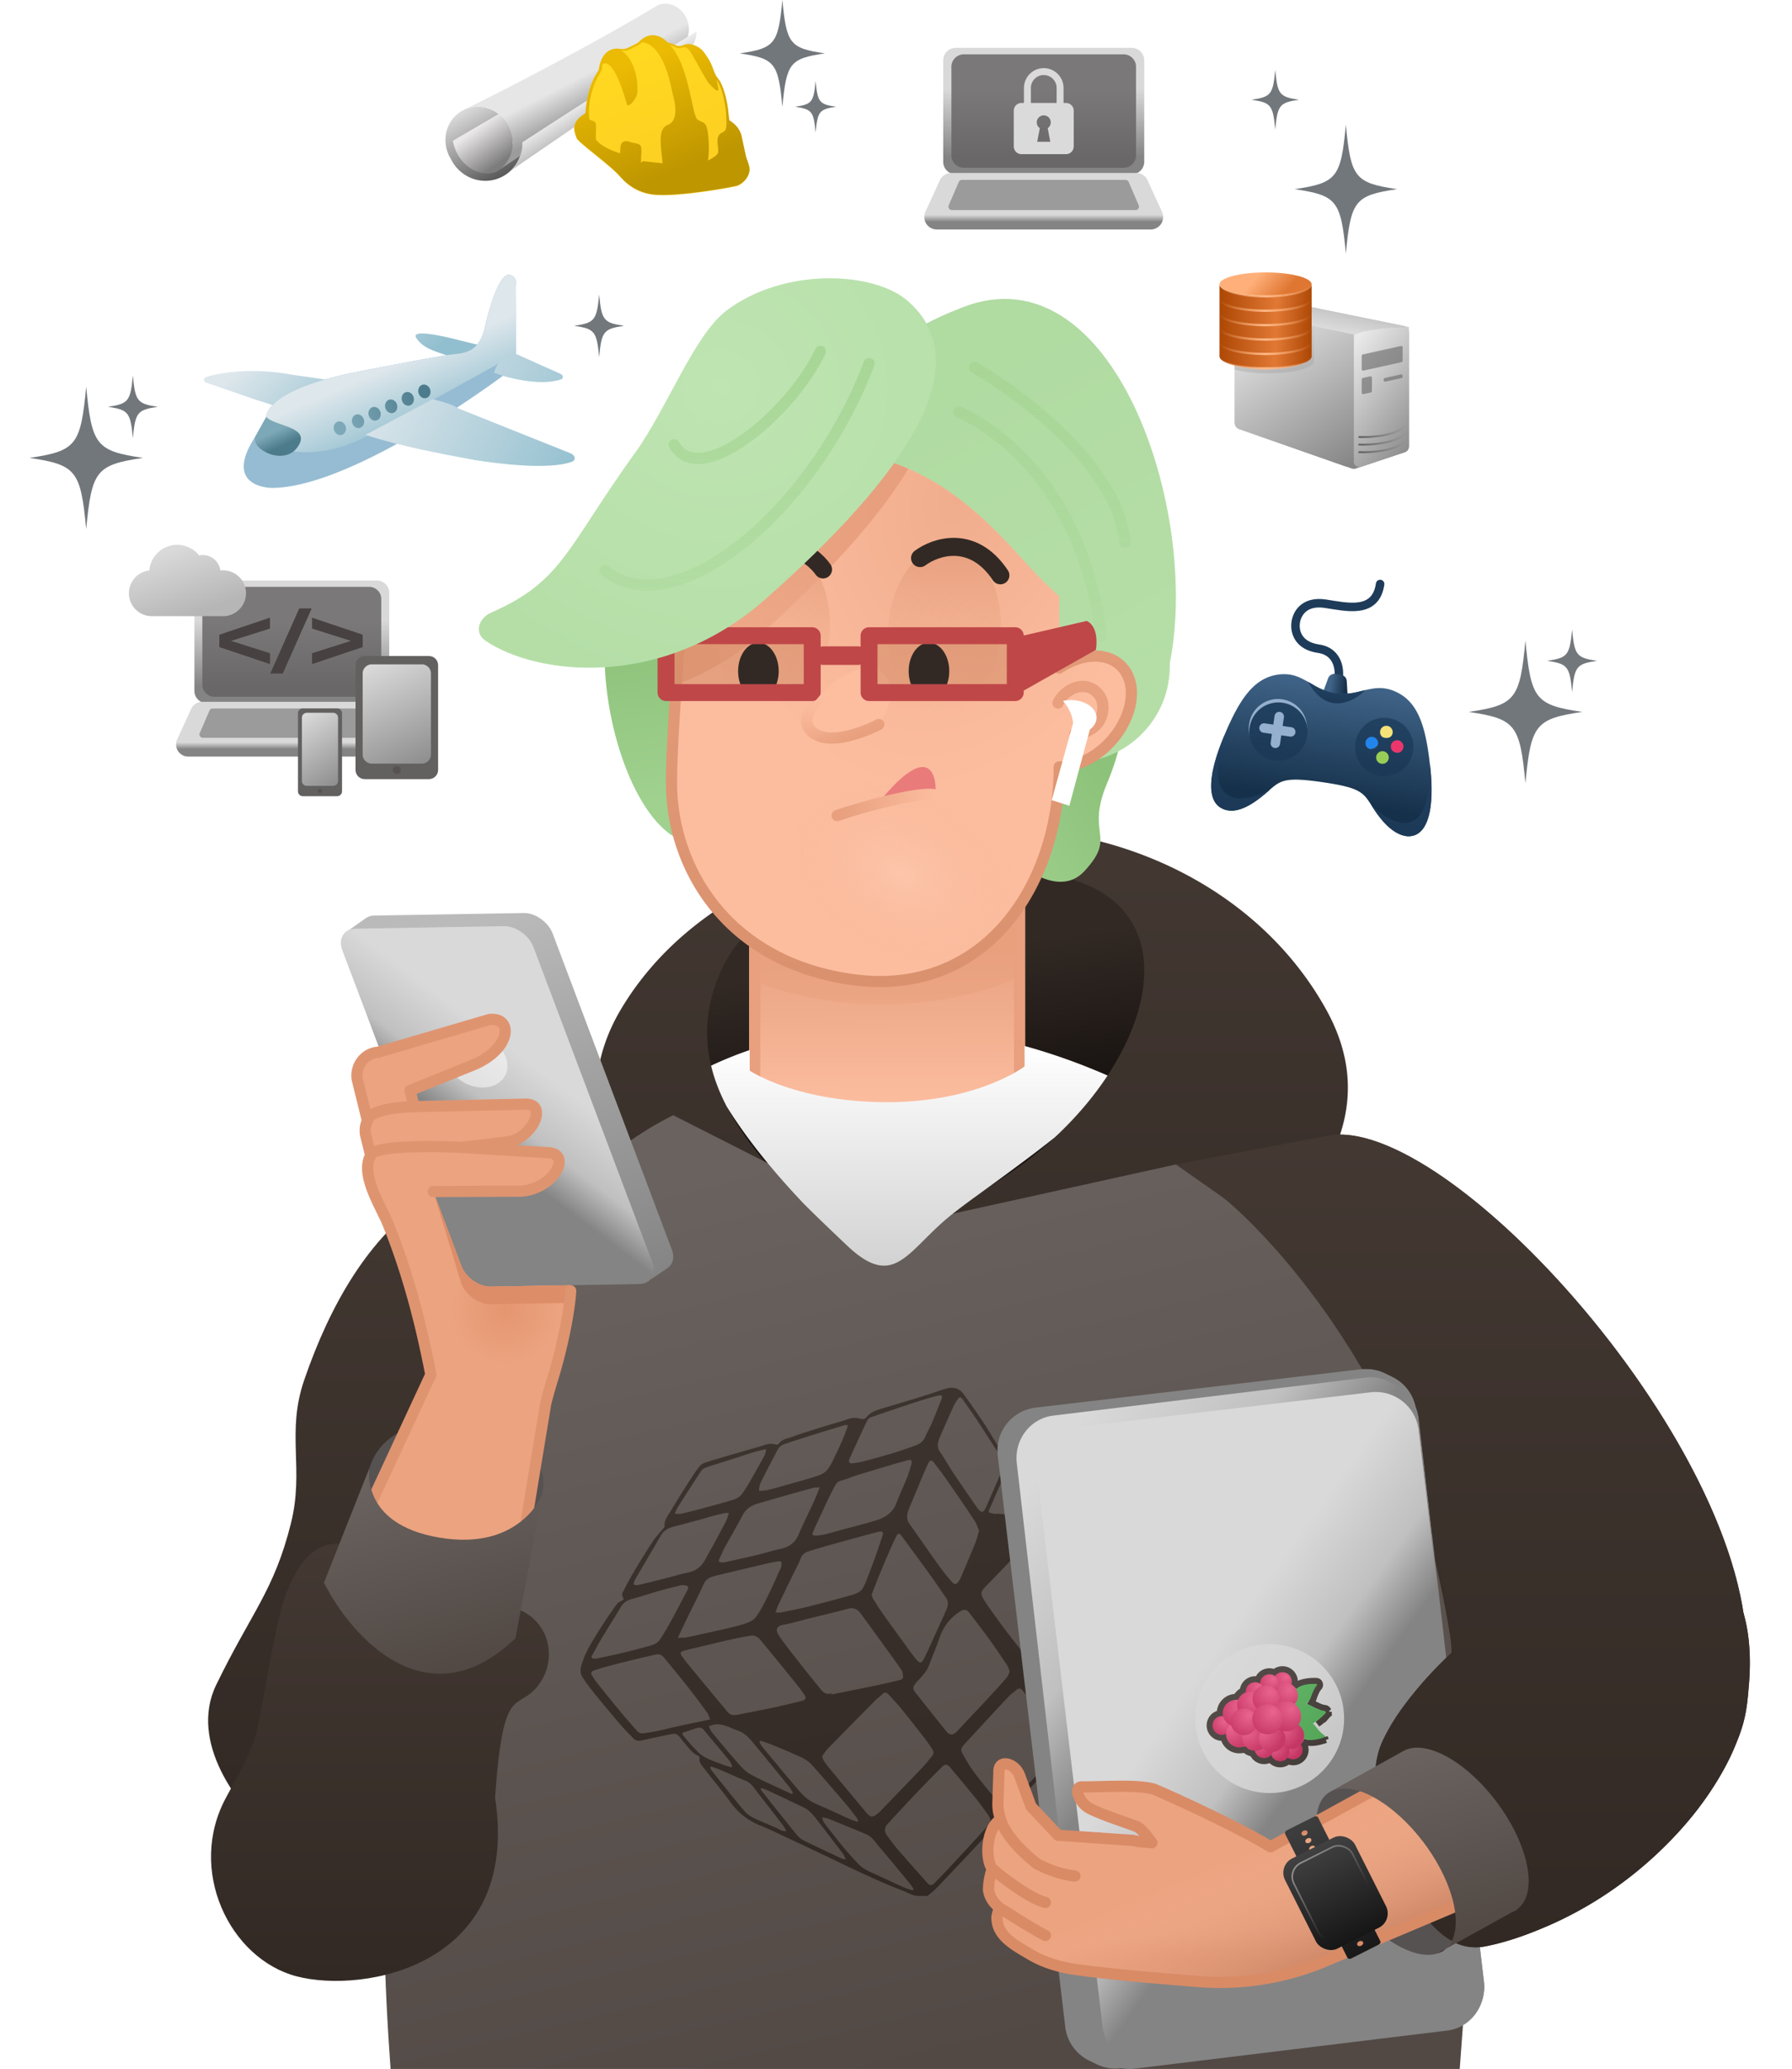 <svg width="285" height="329" viewBox="0 0 285 329" fill="none" xmlns="http://www.w3.org/2000/svg"><g clip-path="url(#a)"><path d="M34.391 267.909c-4.479 9.226 3.733 19.521 8.398 23.514l58.563-32.248c12.205-20.23 30.098-62.818 4.031-71.328-32.585-10.637-48.727 7.512-56.995 31.577-2.911 8.473.049 14.152-2.127 22.843-2.68 10.704-6.271 14.108-11.87 25.642Z" fill="url(#b)"/><path d="M238.2 290.146c.547-11.605-5.247-23.92-12.086-36.535-5.359-9.897-11.345-20.008-15.42-30.139-4.716-11.694-29.143-11.332-24.884-22.902 9.293-2.932 5.189-15.19 24.884-19.884 19.696-4.694 71.52 53.734 66.755 86.149-2.198 11.601-14.584 19.327-39.249 23.311Z" fill="url(#c)"/><path d="M210.919 160.546c13.501 24.353-15.362 43.379-39.92 59.568-11.601 7.648-22.242 14.662-27.001 21.305a530.428 530.428 0 0 0-2.08-1.697l-.002-.002c-15.666-12.754-60.812-49.509-43.194-79.174 11.351-19.113 34.631-27.134 55.942-28.628 22.126-1.552 45.271 8.816 56.255 28.628Z" fill="url(#d)"/><path d="M160.01 186.938c-8.546 5.633-15.97 11.818-19.476 16.712-14.766-14.548-33.234-28.394-26.732-47.136 5.925-17.08 26.657-16.736 42.356-17.837 38.045-2.668 29.465 31.376 3.852 48.261Z" fill="url(#e)"/><path d="M107.055 177.334c-43.704 21.974-48.965 97.069-44.937 151.665h170.039l.347-4.753c.037-.447.07-.894.103-1.341 4.575-62.038-7.106-113.818-45.545-137.749l-45 9.929-35.007-17.751Z" fill="url(#f)"/><path d="M158.551 240.677c1.063.12 2.126.236 3.188.361.878.104 1.752.266 2.632.313.594.032.982.343 1.282.754.949 1.3 1.881 2.616 2.776 3.956.948 1.42 1.878 2.856 2.757 4.321.66 1.098 1.221 2.255 1.838 3.379.074.136.2.329.317.341.53.051.809.413 1.075.792.971 1.38 1.955 2.754 2.891 4.159a162.93 162.93 0 0 1 2.817 4.412c.328.53.616 1.091.851 1.668.081.201.033.565-.105.727a182.426 182.426 0 0 1-3.931 4.497c-1.695 1.864-3.43 3.691-5.145 5.537-.363.393-.799.583-1.333.529-.493-.05-.743.135-.683.659.079.693-.283 1.196-.723 1.667-1.849 1.974-3.693 3.952-5.543 5.925-.923.984-1.844 1.971-2.789 2.934-.551.563-1.104 1.135-1.99 1.185-.146.008-.404.356-.39.528.071.888-.454 1.444-.993 2.014-1.068 1.13-2.124 2.272-3.19 3.403-1.697 1.8-3.39 3.602-5.102 5.386-.419.438-.904.813-1.364 1.212-.083.071-.192.171-.281.163-.835-.069-1.674.114-2.507-.276-1.348-.629-2.766-1.109-4.132-1.703a209.05 209.05 0 0 1-5.173-2.35c-1.649-.77-3.281-1.576-4.925-2.358a618.211 618.211 0 0 0-5.146-2.428c-1.548-.721-3.083-1.478-4.665-2.117-1.911-.773-3.425-1.97-4.646-3.635-1.395-1.901-2.917-3.709-4.356-5.576-.339-.44-.724-.899-.603-1.547.017-.087-.089-.261-.178-.298-1.101-.452-1.675-1.46-2.422-2.282-.284-.312-.485-.709-.801-.976-.206-.173-.572-.296-.829-.245-1.683.323-3.355.701-5.031 1.058-.461.098-.897.035-1.237-.314-.682-.699-1.38-1.385-2.014-2.124a202.387 202.387 0 0 1-3.964-4.741c-.797-.986-1.596-1.987-2.25-3.068-.25-.414-.25-1.116-.102-1.608.299-.998.7-1.984 1.2-2.9.74-1.354 1.58-2.656 2.416-3.955a56.184 56.184 0 0 1 2.072-2.993c.183-.247.516-.403.808-.544.28-.136.285-.242.137-.504-.107-.189-.163-.51-.074-.689.522-1.05 1.057-2.098 1.656-3.105a135.686 135.686 0 0 1 3.142-5.067c.498-.76 1.148-1.418 1.722-2.13.086-.108.195-.255.185-.374-.083-.914.484-1.567.905-2.267.92-1.529 1.864-3.044 2.823-4.55.579-.91 1.173-1.817 1.828-2.672.224-.292.633-.497.998-.615 1.452-.467 2.919-.887 4.383-1.316 1.093-.321 2.191-.629 3.286-.945.511-.148 1.03-.278 1.53-.457.626-.224 1.243-.325 1.898-.13.142.042.404-.008.48-.112.561-.752 1.457-.839 2.233-1.128 1.326-.494 2.684-.903 4.033-1.333 1.016-.322 2.039-.619 3.059-.93.564-.172 1.136-.324 1.689-.529.705-.261 1.385-.255 2.104-.038.229.069.649-.005.778-.172.515-.662 1.173-1.058 1.951-1.293 2.254-.682 4.513-1.35 6.767-2.039.842-.257 1.672-.555 2.509-.828.597-.195 1.185-.428 1.796-.557.979-.208 1.856.059 2.455.88a117.106 117.106 0 0 1 3.099 4.431c.903 1.366 1.736 2.779 2.59 4.178.325.531.595 1.097.938 1.617.664 1.009.259 1.94-.154 2.88-.779 1.776-1.561 3.554-2.335 5.332-.123.282-.092.514.279.566.308.045.616.092.924.136l.01-.085-.001.003Zm-27.815 38.622c.131.323.178.524.285.685.243.368.499.729.78 1.068 2.002 2.416 4.007 4.83 6.019 7.237.604.722.982.738 1.718.124.099-.083.218-.144.307-.235 2.219-2.297 4.443-4.59 6.646-6.9.606-.636 1.16-1.324 1.726-1.997.261-.309.339-.674.111-1.027a23.426 23.426 0 0 0-1.151-1.67 248.743 248.743 0 0 0-3.707-4.718c-.659-.814-1.38-1.577-2.088-2.35-.337-.368-.686-.533-1.114-.063-.321.353-.74.613-1.076.953-2.524 2.55-5.046 5.102-7.549 7.672-.36.368-.622.832-.909 1.222l.002-.001Zm26.816 10.158c-.12-.281-.186-.559-.339-.773-.662-.921-1.322-1.846-2.033-2.727a356.564 356.564 0 0 0-4.117-4.968c-.407-.485-.806-.472-1.264-.008-1.245 1.261-2.504 2.507-3.725 3.791a459.873 459.873 0 0 0-4.859 5.211c-.58.631-.617 1.25-.138 1.901.547.74 1.079 1.494 1.68 2.187 1.578 1.821 3.193 3.61 4.785 5.418.338.384.663.341.99.025.462-.446.917-.901 1.357-1.368a529.68 529.68 0 0 0 3.62-3.874 317.108 317.108 0 0 0 3.706-4.074c.17-.19.226-.483.339-.74l-.002-.001Zm7.905-45.655c-.792.062-1.149.639-1.552 1.045-1.493 1.502-2.93 3.058-4.393 4.588-.957 1-1.924 1.989-2.884 2.987-.652.677-.708 1.013-.234 1.814a23.13 23.13 0 0 0 1.089 1.649 142.464 142.464 0 0 0 2.394 3.281c.931 1.229 1.88 2.445 2.847 3.645.398.493.871.475 1.325.021.414-.413.835-.821 1.231-1.251 1.127-1.227 2.245-2.463 3.365-3.697.978-1.078 1.976-2.137 2.92-3.244.603-.706.597-1.097.095-1.893a280.176 280.176 0 0 0-2.791-4.362c-.905-1.381-1.83-2.75-2.771-4.108-.143-.206-.424-.32-.641-.477v.002Zm-33.19 25.467-.005.178c1.676-.337 3.353-.672 5.028-1.013.992-.202 1.984-.407 2.973-.624.99-.217 1.979-.438 2.96-.687.16-.042.4-.247.396-.369-.014-.389-.017-.848-.219-1.15-.865-1.291-1.8-2.537-2.712-3.797-1.26-1.742-2.52-3.485-3.79-5.22-.522-.716-1.148-1.023-2.095-.756-1.966.554-3.962.997-5.945 1.49-1.394.347-2.774.778-4.185 1.03-1.366.242-1.318.974-.737 1.814.603.87 1.238 1.72 1.89 2.554 1.406 1.798 2.811 3.599 4.263 5.361.541.658 1.016 1.552 2.176 1.19l.002-.001Zm28.324-3.455c-.145-.366-.219-.726-.409-1.008-.974-1.449-1.951-2.895-2.975-4.307-1.009-1.394-2.068-2.753-3.116-4.118-.37-.481-.819-.484-1.322-.176-1.651 1.011-2.732 2.445-3.359 4.275-.501 1.459-1.115 2.878-1.655 4.324-.44 1.175-1.378 1.969-2.146 2.894-.44.529-.474.868-.042 1.415a1345.84 1345.84 0 0 0 4.845 6.088c.667.834 1.182.797 1.882.029 1.49-1.633 3.029-3.219 4.533-4.838 1.106-1.19 2.201-2.39 3.27-3.612.233-.265.335-.643.494-.964v-.002Zm8.388 11.805c-.201-.355-.354-.688-.563-.98a471.026 471.026 0 0 0-3.611-5.008 106.697 106.697 0 0 0-2.117-2.76c-.284-.361-.62-.515-1.036-.146-.367.325-.795.588-1.13.94-1.28 1.346-2.536 2.716-3.799 4.078a3033.305 3033.305 0 0 0-3.407 3.688c-.347.377-.578.825-.304 1.309.539.954 1.083 1.914 1.719 2.804.802 1.122 1.685 2.189 2.56 3.259a30.39 30.39 0 0 0 1.823 2.071c.466.476.807.453 1.306.024.385-.332.765-.676 1.112-1.046 1.723-1.838 3.436-3.683 5.147-5.531a112.3 112.3 0 0 0 1.85-2.053c.164-.187.288-.411.451-.649h-.001Zm11.211-12.207c-.092-.213-.142-.371-.223-.51-.526-.903-1.04-1.814-1.593-2.699-.838-1.342-1.701-2.667-2.561-3.994a56.71 56.71 0 0 0-1.289-1.928c-.386-.548-.673-.59-1.195-.181a9.412 9.412 0 0 0-1.032.921 1094.178 1094.178 0 0 0-5.307 5.684c-.688.744-1.343 1.52-2.035 2.261-.336.359-.331.736-.126 1.119.348.647.695 1.301 1.11 1.905a214.508 214.508 0 0 0 3.304 4.666c.506.698 1.07 1.353 1.613 2.023.264.327.645.393.93.138a26.398 26.398 0 0 0 1.807-1.827c1.005-1.094 1.984-2.211 2.973-3.319 1.078-1.207 2.159-2.412 3.227-3.626.163-.185.267-.422.396-.63l.001-.003Zm-63.338 7.306c.148-.013.298-.01.441-.038 1.138-.223 2.275-.451 3.413-.678.759-.151 1.521-.29 2.276-.46 1.489-.336 2.982-.662 4.459-1.049.774-.203.849-.469.391-1.145a25.818 25.818 0 0 0-1.294-1.71 1002.037 1002.037 0 0 0-5.563-6.817c-.38-.461-.897-.821-1.522-.727-1.108.165-2.208.399-3.304.638-1.243.272-2.477.578-3.714.873-1.2.287-2.402.567-3.596.874-.611.156-.733.384-.372.898.577.821 1.235 1.588 1.874 2.364 1.623 1.971 3.238 3.948 4.891 5.893.421.495.779 1.175 1.621 1.082l-.001.002Zm-3.908.697c-.179-.424-.256-.765-.445-1.027a117.628 117.628 0 0 0-2.769-3.713c-1.255-1.598-2.545-3.169-3.83-4.743-.398-.488-.81-1.008-1.556-.842a196.705 196.705 0 0 0-8.082 1.987c-.623.167-1.239.364-1.845.583-.381.138-.501.415-.251.786.216.321.4.663.64.964 1.184 1.482 2.367 2.966 3.577 4.427a111.65 111.65 0 0 0 3.011 3.482c.17.189.521.338.77.313a24.663 24.663 0 0 0 2.501-.405c1.046-.217 2.078-.493 3.121-.721 1.668-.364 3.341-.708 5.158-1.092v.001Zm25.687-19.823c.077.23.107.442.209.607.454.731.906 1.467 1.4 2.17.97 1.379 1.963 2.741 2.955 4.105.777 1.068 1.526 2.159 2.36 3.183.794.975.985.942 1.535-.181.628-1.282 1.201-2.593 1.793-3.893.554-1.216 1.113-2.428 1.647-3.653.275-.63.351-1.26-.092-1.883-.81-1.138-1.57-2.312-2.387-3.445-1.551-2.148-3.125-4.278-4.697-6.41-.298-.404-.536-.42-.773.041-.5.973-.939 1.98-1.371 2.987a227.589 227.589 0 0 0-1.719 4.117c-.305.748-.577 1.509-.861 2.254l.001.001Zm17.08-10.193c-.234-.526-.405-1.115-.728-1.602a352.043 352.043 0 0 0-4.31-6.325 59.729 59.729 0 0 0-2.199-2.957c-.297-.376-.603-.311-.816.125a33.381 33.381 0 0 0-.813 1.812c-.742 1.765-1.47 3.536-2.212 5.302-.368.876-.593 1.721.036 2.604 1.602 2.245 3.159 4.523 4.769 6.764.62.864 1.311 1.678 2.009 2.484.339.391.706.328.987-.093.124-.184.249-.371.336-.574.786-1.844 1.577-3.685 2.332-5.541.247-.607.388-1.256.61-1.999h-.001Zm-32.368 13.002c.364 0 .644.045.905-.008 1.46-.296 2.925-.575 4.37-.935 2.27-.567 4.532-1.171 6.782-1.809.716-.204 1.477-.468 1.87-1.177.328-.593.56-1.241.805-1.876.418-1.081.826-2.165 1.214-3.257.382-1.076.737-2.162 1.098-3.245.144-.435-.067-.596-.474-.545-.236.029-.467.1-.699.161-.694.183-1.389.365-2.082.554-1.402.382-2.803.76-4.201 1.152-1.24.349-2.478.701-3.707 1.078-.745.228-1.526.379-1.865 1.276-.311.824-.749 1.602-1.135 2.399-.824 1.705-1.656 3.405-2.471 5.113-.16.336-.259.702-.41 1.12v-.001Zm-15.544 4.044c.601-.032 1.027-.004 1.431-.085 1.28-.256 2.553-.55 3.828-.834.969-.215 1.938-.421 2.902-.659.944-.235 1.896-.454 2.81-.78.51-.182 1.078-.47 1.392-.884.608-.803 1.1-1.704 1.554-2.609a84.887 84.887 0 0 0 2.072-4.43c.251-.577.692-1.152.426-1.873-.209 0-.397-.028-.574.004-.668.125-1.335.254-1.997.408-1.932.452-3.862.916-5.793 1.375-.679.162-1.357.321-2.034.492-.792.2-1.501.438-1.895 1.311-.831 1.841-1.766 3.635-2.65 5.453-.474.974-.927 1.958-1.472 3.112v-.001Zm51.81-27.766c-.147-.327-.27-.718-.483-1.053a377.115 377.115 0 0 0-3.638-5.654c-.777-1.178-1.599-2.327-2.413-3.481-.266-.376-.511-.363-.764.02-.233.352-.473.707-.646 1.088a267.56 267.56 0 0 0-2.081 4.681c-.373.865-.72 1.71-.055 2.649.764 1.078 1.394 2.25 2.128 3.35 1.201 1.798 2.437 3.575 3.666 5.354.823 1.192 1.126.896 1.615-.228.778-1.787 1.562-3.571 2.316-5.368.169-.403.227-.853.356-1.358h-.001Zm-29.572 11.497c.299-.049.815-.101 1.314-.222.804-.196 1.596-.444 2.396-.66 1.081-.29 2.166-.565 3.246-.857.708-.193 1.414-.402 2.119-.608 1.559-.456 2.86-1.19 3.468-2.845.507-1.377 1.155-2.702 1.695-4.068.283-.714.505-1.456.689-2.202.121-.493-.104-.647-.587-.509-.601.172-1.21.318-1.808.494-1.465.431-2.928.867-4.388 1.313-.968.296-1.948.563-2.889.927-2.352.914-1.877.118-3.112 2.505-.431.834-.814 1.691-1.21 2.541-.552 1.181-1.123 2.356-1.633 3.556-.249.585-.175.634.702.635h-.002Zm.326-7.666c-.456.033-.736.009-.992.079-1.755.477-3.505.97-5.256 1.465-1.169.33-2.333.674-3.501 1.009-1.079.309-1.959.835-2.511 1.891-.901 1.722-1.894 3.396-2.824 5.103-.333.611-.601 1.258-.889 1.893-.152.337-.006.491.34.493.166.001.339.024.499-.012 1.742-.384 3.487-.761 5.222-1.176 1.217-.29 2.407-.698 3.632-.943 1.375-.275 2.337-.941 2.907-2.259.779-1.804 1.663-3.564 2.482-5.352.304-.661.553-1.35.894-2.192l-.003.001Zm-21.947 15.55c-.943.24-2.178.528-3.398.87-1.505.424-2.99.92-4.499 1.332-.75.203-1.334.549-1.743 1.226-1.054 1.746-2.144 3.472-3.196 5.22-.493.817-.921 1.674-1.399 2.501-.213.371-.097.513.286.533.148.008.302.021.444-.009 1.242-.262 2.486-.515 3.72-.809a96.895 96.895 0 0 0 4.22-1.082c.754-.214 1.602-.383 2.07-1.079.696-1.033 1.317-2.12 1.919-3.212.824-1.496 1.594-3.022 2.401-4.527.385-.718.264-.965-.824-.964h-.001Zm7.519-11.457c-.358 0-.528-.03-.685.006-.646.143-1.29.295-1.93.467-.711.19-1.411.416-2.121.609-1.419.384-2.844.755-4.265 1.139-.786.212-1.413.616-1.839 1.356-1.359 2.36-2.755 4.699-4.122 7.055-.126.218-.151.496-.223.746.25.027.517.122.748.068 1.469-.341 2.93-.71 4.392-1.081 1.143-.29 2.272-.646 3.427-.879 1.178-.237 2.106-.816 2.687-1.834 1.147-2.004 2.236-4.042 3.324-6.08.244-.457.38-.971.608-1.57l-.001-.002Zm19.523-7.894c.602-.095 1.083-.133 1.544-.253a143.02 143.02 0 0 0 4.739-1.304 66.701 66.701 0 0 0 3.815-1.281c.661-.244 1.249-.614 1.559-1.325.344-.788.78-1.536 1.118-2.326.532-1.246 1.03-2.508 1.513-3.775.169-.444-.01-.657-.476-.539-1.048.265-2.09.562-3.118.897a513.03 513.03 0 0 0-7.629 2.555 1.207 1.207 0 0 0-.627.574c-.951 2.005-1.868 4.028-2.797 6.042-.196.424.011.739.361.735h-.002Zm-.605-6.004-.195-.119c-.142.024-.289.033-.427.074-1.495.452-2.99.901-4.481 1.367-1.491.465-2.979.941-4.464 1.428-.593.193-1.224.389-1.543.977a150.495 150.495 0 0 0-2.371 4.541c-.312.626-.704 1.251-.633 2.119.549-.067 1.064-.079 1.553-.2 1.088-.27 2.163-.59 3.241-.897 1.521-.434 3.055-.831 4.552-1.336.566-.191 1.175-.537 1.533-.994.533-.681.882-1.511 1.267-2.298a57.6 57.6 0 0 0 1.249-2.75c.267-.625.481-1.274.719-1.911v-.001Zm-13.011 3.725c-.709.172-1.267.278-1.807.446-1.451.451-2.895.929-4.343 1.392-1.123.358-2.255.687-3.366 1.075-.311.108-.654.318-.829.583a351.166 351.166 0 0 0-3.724 5.786c-.177.279-.28.603-.46.999.433 0 .757.058 1.051-.01 1.166-.271 2.327-.569 3.483-.881 1.6-.43 3.204-.848 4.785-1.343.482-.152 1.011-.448 1.309-.837.632-.827 1.147-1.747 1.671-2.653a128.565 128.565 0 0 0 2.024-3.65c.12-.226.121-.515.207-.907h-.001Zm-.929 46.367-.143.198c.162.269.292.565.491.804 1.831 2.212 3.658 4.428 5.523 6.611.579.679 1.198 1.371 1.929 1.86.812.543 1.772.866 2.669 1.278 1.203.553 2.404 1.109 3.614 1.647.451.2.925.349 1.388.521.034-.051.067-.102.099-.154-.062-.145-.097-.31-.19-.431-.551-.727-1.09-1.467-1.682-2.16-1.797-2.103-3.598-4.205-5.441-6.268a5.064 5.064 0 0 0-1.565-1.182c-1.579-.745-3.198-1.404-4.811-2.073-.612-.253-1.253-.437-1.881-.653v.002Zm24.222 23.817.178-.215c-.199-.291-.376-.602-.599-.872-1.622-1.962-3.241-3.929-4.89-5.869-.614-.72-1.113-1.579-2.046-1.974-.744-.315-1.49-.624-2.238-.931-1.259-.517-2.517-1.04-3.784-1.538-.32-.126-.674-.166-1.012-.246.078.411.197.701.38.94.903 1.181 1.799 2.371 2.747 3.517a51.578 51.578 0 0 0 2.638 2.969c.925.959 2.185 1.395 3.361 1.945 1.246.583 2.493 1.166 3.75 1.724.49.218 1.009.368 1.515.549v.001Zm-19.196-15.329c.057-.064.116-.127.174-.19-.17-.286-.308-.598-.515-.853a679.746 679.746 0 0 0-5.163-6.318c-.885-1.064-1.672-2.232-3.087-2.729-1.177-.414-2.273-1.11-3.587-.986-.347.034-.683.187-1.025.285.155.317.254.68.472.943 1.375 1.668 2.75 3.335 4.18 4.955.577.654 1.212 1.33 1.961 1.744 1.622.895 3.334 1.629 5.01 2.426.523.248 1.053.482 1.58.724v-.001Zm-4.86-.968-.103.157c.089.151.161.317.27.453 1.786 2.246 3.567 4.499 5.378 6.726.32.394.723.778 1.17 1.001 2.003.994 4.035 1.93 6.061 2.88.148.069.32.084.666.172-.184-.401-.256-.671-.411-.876a801.21 801.21 0 0 0-3.957-5.166c-.662-.86-1.308-1.747-2.318-2.238a490.846 490.846 0 0 0-5.534-2.63c-.395-.185-.813-.321-1.221-.479h-.001Zm-7.98-3.417-.146.203c.09.167.159.351.275.499.485.625.982 1.24 1.478 1.856 1.175 1.457 2.329 2.931 3.539 4.358.384.454.865.887 1.39 1.151 1.241.621 2.533 1.144 3.811 1.69.481.206.912.601 1.614.504-.208-.356-.343-.653-.536-.905a860.363 860.363 0 0 0-4.216-5.455c-.494-.634-.918-1.317-1.745-1.64-1.336-.521-2.634-1.141-3.956-1.703-.493-.209-1.004-.372-1.508-.557v-.001Zm3.258.132.099-.171c-.144-.291-.238-.624-.439-.869-1.356-1.65-2.739-3.279-4.101-4.924-.279-.338-.636-.4-.998-.299-.707.196-1.393.465-2.095.676-.389.117-.355.304-.146.55.464.547.907 1.115 1.405 1.629.583.602 1.138 1.293 1.846 1.698.996.569 2.117.924 3.195 1.347.399.155.822.244 1.234.363Z" fill="url(#g)"/><path d="M172.445 138.546c5.32-5.729.117-5.655 3.638-14.021 4.228-10.046 5.404-24.082-5.46-33.848-10.764-3.524-22.742 3.553-26.752 15.805-.809 11.119 20.178 41.106 28.574 32.064Z" fill="url(#h)"/><path d="M138.515 97.252c6.992 13.481-2.772 39.732-16.538 43.19-13.716 3.727-15.362-11.229-13.644-24.561 1.526-14.181 1.005-20.582 6.788-24.291 5.473-3.505 17.009-7.745 23.4 5.679l-.006-.017Z" fill="#8FC57C"/><path d="M162.163 116.34v55.278c-6.107 2.743-13.665 4.373-21.861 4.373-7.51 0-14.494-1.358-20.282-3.7V116.34h42.159-.016Z" fill="url(#i)"/><path opacity=".4" d="M162.163 116.34v38.984c-6.107 2.743-13.665 4.373-21.861 4.373-7.51 0-14.494-1.358-20.282-3.7V116.34h42.159-.016Z" fill="#EA9E7A"/><path d="M162.163 116.342v30.302c-16.285 7.302-35.752 1.989-42.143-3.365v-26.937h42.159-.016Z" fill="#EBA989"/><path d="M162.163 171.618V116.34h.016-42.159v55.951" stroke="#E8A07E" stroke-width="1.782" stroke-linecap="round" stroke-linejoin="round"/><path d="M121.285 114.487c10.945-8.419 15.348-21.053 9.836-28.219-5.513-7.166-18.853-6.15-29.798 2.27-10.944 8.419-3.056 45.741 9.839 45.741 5.512 7.166-.821-11.373 10.123-19.792Z" fill="url(#j)"/><path d="m169.901 121.209-38.196-2.08 1.643-48.854c.364-11.04 9.146-17.282 19.745-21.406 23.843-9.277 37.85 32.162 32.94 56.628.256 8.942-7.208 16.205-16.132 15.712Z" fill="#B5DEA7"/><path d="m169.901 121.209-38.196-2.08 1.643-48.854c.364-11.04 9.146-17.282 19.745-21.406 23.843-9.277 37.85 32.162 32.94 56.628.256 8.942-7.208 16.205-16.132 15.712Z" fill="url(#k)" fill-opacity=".2"/><path d="M168.46 106.234V94.87l.018-.018c-.756-.64-1.621-1.48-2.62-2.452-5.273-5.125-14.289-18.376-30.813-20.447-8.869-1.113-8.851-3.23-5.529-5.42h-18.195s-4.532 44.559-4.532 57.881c0 13.322 8.521 28.295 28.256 31.284 21.771 3.297 33.415-15.334 33.415-33.741 2.646.006 5.692-1.381 8.082-3.944 3.777-4.069 4.526-9.544 1.624-12.227-2.319-2.158-6.28-1.86-9.706.448Z" fill="#FCBD9F"/><path d="M168.46 106.234V94.87l.018-.018c-.756-.64-1.621-1.48-2.62-2.452-5.273-5.125-14.289-18.376-30.813-20.447-8.869-1.113-8.851-3.23-5.529-5.42h-18.195s-4.532 44.559-4.532 57.881c0 13.322 8.521 28.295 28.256 31.284 21.771 3.297 33.415-15.334 33.415-33.741 2.646.006 5.692-1.381 8.082-3.944 3.777-4.069 4.526-9.544 1.624-12.227-2.319-2.158-6.28-1.86-9.706.448Z" fill="url(#l)"/><path d="M168.46 106.234V94.87l.018-.018c-.756-.64-1.621-1.48-2.62-2.452-5.273-5.125-14.289-18.376-30.813-20.447-8.869-1.113-8.851-3.23-5.529-5.42h-18.195s-4.532 44.559-4.532 57.881c0 13.322 8.521 28.295 28.256 31.284 21.771 3.297 33.415-15.334 33.415-33.741 2.646.006 5.692-1.381 8.082-3.944 3.777-4.069 4.526-9.544 1.624-12.227-2.319-2.158-6.28-1.86-9.706.448Z" fill="url(#m)" fill-opacity=".5"/><path opacity=".5" d="M144.444 74.535a34.052 34.052 0 0 0-9.399-2.582c-8.869-1.113-8.851-3.23-5.529-5.42h-18.195s-2.467 24.258-3.761 42.329c4.834-1.775 9.724-4.604 14.328-8.793 10.094-9.174 17.968-17.84 22.556-25.534Z" fill="#DD8D68"/><ellipse cx="150.207" cy="100.228" rx="8.942" ry="13.483" transform="rotate(3.804 150.207 100.228)" fill="url(#n)"/><ellipse cx="123.026" cy="100.254" rx="8.942" ry="13.626" transform="rotate(3.804 123.026 100.254)" fill="url(#o)"/><path d="M168.46 106.234c3.426-2.308 7.387-2.606 9.706-.448 2.902 2.683 2.153 8.158-1.624 12.227-2.39 2.563-5.436 3.95-8.082 3.944 0 18.407-11.644 37.038-33.415 33.741-19.735-2.989-28.256-17.962-28.256-31.284s4.532-57.88 4.532-57.88" stroke="url(#p)" stroke-width="1.782" stroke-linecap="round" stroke-linejoin="round"/><path d="M130.97 104.258h5.475" stroke="#BF4748" stroke-width="2.953" stroke-linecap="round" stroke-linejoin="round"/><path opacity=".5" fill="#D18663" d="M105.925 101.088h23.25v9.042h-23.25z"/><path d="M120.617 111.243c1.784 0 3.229-2.024 3.229-4.521s-1.445-4.521-3.229-4.521c-1.783 0-3.229 2.024-3.229 4.521s1.446 4.521 3.229 4.521Z" fill="#322924"/><path stroke="#BF4748" stroke-width="2.691" stroke-linecap="round" stroke-linejoin="round" d="M105.925 101.088h23.25v9.042h-23.25z"/><path d="M130.895 90.552c-1.762-2.48-6.828-6.207-13.001-1.284" stroke="#322924" stroke-width="2.867" stroke-linecap="round" stroke-linejoin="round"/><path d="M129.143 116.378c-3.115-2.609 3.299-7.74 3.299-7.74s4.784-3.717 7.317-2.15c2.893 1.79 2.03 5.981 0 8.71-2.489 3.348-7.315 3.944-10.616 1.18Z" fill="#FDBEA0"/><path d="M139.759 115.198s-7.315 3.943-10.616 1.179c-1.666-1.395-.606-3.512.741-5.18" stroke="url(#q)" stroke-width="1.782" stroke-linecap="round" stroke-linejoin="round"/><path d="M146.327 88.746c2.433-1.825 8.394-3.832 12.774 2.738" stroke="#322924" stroke-width="2.867" stroke-linecap="round" stroke-linejoin="round"/><path d="M100.935 72.101c-10.9 15.174-11.443 20.33-22.875 25.343-1.943.852-2.65 3.198-.9 4.398 8.218 5.634 28.239 7.885 44.634-6.619 22.556-19.928 34.035-37.392 22.557-47.375-5.421-4.708-19.637-5.365-28.798 1.533-5.146 3.887-9.435 15.512-14.599 22.72h-.019Z" fill="#B5DEA7"/><path d="M100.935 72.101c-10.9 15.174-11.443 20.33-22.875 25.343-1.943.852-2.65 3.198-.9 4.398 8.218 5.634 28.239 7.885 44.634-6.619 22.556-19.928 34.035-37.392 22.557-47.375-5.421-4.708-19.637-5.365-28.798 1.533-5.146 3.887-9.435 15.512-14.599 22.72h-.019Z" fill="url(#r)" fill-opacity=".2"/><path d="M155.007 58.464c7.535 4.306 22.863 15.888 23.896 27.77m-40.687-28.416c-9.041 23.895-31.129 41.72-41.979 32.937m34.229-34.874c-4.52 9.687-19.116 22.087-23.249 14.854m45.283-5.236c6.195 2.843 19.604 12.016 22.659 35.642" stroke="url(#s)" stroke-width="1.782" stroke-linecap="round"/><path d="m162.179 101.203 10.652-2.467c2.131 1.01 1.458 4.598 1.458 4.598l-12.11 6.839v-8.97Z" fill="#BF4748"/><path d="M148.802 126.209c.185-3.488-1.362-8.094-9.03 1.394l9.03-1.394Z" fill="#EA7B7B"/><path d="M133.139 129.683c3.625-1.234 12.328-3.696 15.288-3.337" stroke="url(#t)" stroke-width="1.782" stroke-linecap="round" stroke-linejoin="round"/><path opacity=".5" fill="#D18663" d="M138.216 101.088h23.25v9.042h-23.25z"/><path d="M147.742 111.243c1.784 0 3.229-2.024 3.229-4.521s-1.445-4.521-3.229-4.521c-1.783 0-3.229 2.024-3.229 4.521s1.446 4.521 3.229 4.521Z" fill="#322924"/><path stroke="#BF4748" stroke-width="2.691" stroke-linecap="round" stroke-linejoin="round" d="M138.216 101.088h23.25v9.042h-23.25z"/><path d="M119.235 166.97a60.879 60.879 0 0 0-6.145 2.487c.036.149.073.297.111.445.538 2.074 1.351 4.094 2.384 6.07 3.523 5.683 8.02 11 12.321 15.515 2.206 2.206 4.51 4.392 6.814 6.578l.002.001c5.816 5.517 8.32 3.022 12.336-.978 1.388-1.382 2.956-2.944 4.903-4.417a121.85 121.85 0 0 1 3.743-2.78c.662-.486 1.332-.975 2.007-1.468 3.319-2.425 6.761-4.94 10.044-7.562 3.316-3.078 6.151-6.422 8.398-9.837-4.545-1.984-8.952-3.53-13.205-4.698v3.253s-7.424 5.683-21.857 5.683c-14.432 0-21.856-5.01-21.856-5.01v-3.282Z" fill="url(#u)"/><path d="M69.887 244.505c12.877 2.175 16.348-6.83 16.348-6.83 1.106-5.935-2.351-7.055-13.549-10.302-8.958-2.598-12.989 2.874-13.884 5.935 0 0-1.792 9.022 11.085 11.197Z" fill="#575252"/><path d="M54.821 148.388a.057.057 0 0 0 .007.061l1.934 2.366c.207.252.615.13.648-.194.04-.385.57-.454.707-.093l18.34 48.653c.696 1.842 2.785 3.324 4.672 3.302l20.362-.35c.144-.003.199.187.075.261a.14.14 0 0 0 .011.247c.38.182 1.132.541 1.553.73a.57.57 0 0 0 .571-.059c.545-.368 1.774-1.197 2.358-1.593.135-.112.248-.179.292-.224.719-.629.944-1.685.472-2.875l-18.911-50.132c-.697-1.864-2.786-3.346-4.65-3.301l-23.763.404c-.494 0-.966.157-1.37.449l-3.29 2.328a.053.053 0 0 0-.018.02Z" fill="url(#v)"/><path d="m78.032 204.592 23.606-.404c1.864-.022 2.83-1.572 2.112-3.436l-18.912-50.154c-.696-1.864-2.785-3.347-4.672-3.324l-23.606.404c-1.864.022-2.83 1.572-2.11 3.436l18.91 50.154c.697 1.865 2.786 3.347 4.672 3.324Z" fill="url(#w)"/><path opacity=".5" d="M71.218 166.027c-1.136 1.914 0 4.625 2.474 6.06 2.475 1.435 5.436.997 6.571-.917 1.136-1.913 0-4.624-2.474-6.06-2.474-1.395-5.435-.996-6.571.917Z" fill="#fff"/><path d="M59.997 167.333c-2.246.247-3.728 2.56-3.077 4.739l1.516 6.13a3.715 3.715 0 0 0-.351 1.71c0 .314.067.628.157.943l.71 2.868c-.257.459-.42.978-.462 1.535-.265.716 1.809 5.849 3.213 9.325 3.14 7.772 5.223 15.77 6.818 23.999l-24.445 52.627a23.384 23.384 0 0 0 4.178 22.977c11.095 9.231 25.56.764 29.288-14.869l9.235-56.065c.312-1.335.787-2.908 1.304-4.614 1.35-4.464 2.976-9.841 2.664-14.264l-12.713.218c-1.886.022-3.975-1.46-4.671-3.324l-4.448-11.795 13.385-.06c5.39.112 8.826-5.817 4.986-6.109l-13.945-.849 7.386-.881c3.818-.45 6.58-6.132 2.762-5.997l-17.627.4-.642-2.574 10.232-4.138c5.952-2.606 6.132-7.592 2.38-7.143l-17.81 5.233-.023-.022Z" fill="url(#x)"/><path d="M59.997 167.333c-2.246.247-3.728 2.56-3.077 4.739l1.516 6.13a3.715 3.715 0 0 0-.351 1.71c0 .314.067.628.157.943l.71 2.868c-.257.459-.42.978-.462 1.535-.265.716 1.809 5.849 3.213 9.325 3.14 7.772 5.223 15.77 6.818 23.999l-24.445 52.627a23.384 23.384 0 0 0 4.178 22.977c11.095 9.231 25.56.764 29.288-14.869l9.235-56.065c.312-1.335.787-2.908 1.304-4.614 1.35-4.464 2.976-9.841 2.664-14.264l-12.713.218c-1.886.022-3.975-1.46-4.671-3.324l-4.448-11.795 13.385-.06c5.39.112 8.826-5.817 4.986-6.109l-13.945-.849 7.386-.881c3.818-.45 6.58-6.132 2.762-5.997l-17.627.4-.642-2.574 10.232-4.138c5.952-2.606 6.132-7.592 2.38-7.143l-17.81 5.233-.023-.022Z" fill="url(#y)"/><path d="M90.745 204.374a18.56 18.56 0 0 1-.031 2.8l-12.682.218c-1.886.022-3.975-1.46-4.671-3.324l-4.447-14.592v-.003.003l4.447 11.791c.696 1.865 2.785 3.347 4.671 3.324l12.713-.217Z" fill="#DD8D68"/><path d="m58.436 178.202-1.516-6.13c-.651-2.179.831-4.492 3.077-4.739l.023.022 17.81-5.233c3.752-.449 3.572 4.537-2.38 7.143l-10.233 4.138.643 2.574m-7.424 2.225c.255-1.693 5.055-2.189 7.424-2.225m-7.424 2.225a3.762 3.762 0 0 0-.194 2.653l.71 2.868m0 0c.369-1.575 9.745-1.501 14.387-1.268m-14.388 1.268c-1.72 3.08 1.633 8.09 2.752 10.86 3.14 7.772 5.223 15.77 6.818 23.999l-24.445 52.627a23.384 23.384 0 0 0 4.178 22.977c11.095 9.231 25.56.764 29.288-14.869l9.235-56.065c.312-1.335.787-2.908 1.304-4.614 1.117-3.695 2.44-9.483 2.68-13.369m-21.848-15.796 13.385-.06c5.39.112 8.826-5.817 4.986-6.109l-13.945-.849m0 0 7.386-.881c3.818-.45 6.58-6.132 2.762-5.997l-17.627.4" stroke="#DF9470" stroke-width="1.782" stroke-linecap="round" stroke-linejoin="round"/><path d="M44.021 258.838c3.225-15.587 10.526-14.408 13.773-11.87 4.18 2.613 14.22 7.906 20.939 8.174 8.398.336 10.413 8.174 6.942 12.765-3.47 4.591-5.598-.895-6.942 17.916 4.143 26.874-20.939 31.241-31.577 28.442-10.637-2.8-17.467-16.908-11.197-28.442 6.27-11.533 4.031-7.502 8.062-26.985Z" fill="url(#z)"/><path d="m51.524 251.672 7.278-18.363s-1.791 9.022 11.086 11.197c12.877 2.175 16.348-6.83 16.348-6.83l-4.255 22.842c-14.064 13.437-26.165-.298-30.457-8.846Z" fill="url(#A)"/><path d="M173.192 327.653a6.874 6.874 0 0 1-3.777-5.353l-10.734-90.83a6.874 6.874 0 0 1 6.021-7.633l51.783-6.112a6.883 6.883 0 0 1 3.836.656l1.138.559a6.874 6.874 0 0 1 3.796 5.363l10.749 90.817a6.874 6.874 0 0 1-6.018 7.634l-51.794 6.13a6.874 6.874 0 0 1-3.858-.665l-1.142-.566Z" fill="#848484"/><path d="M175.645 327.735c-2-1.02-3.365-3.011-3.626-5.293l-10.308-89.791c-.428-3.728 2.161-7.106 5.782-7.546l49.723-6.043a6.438 6.438 0 0 1 3.683.649l1.093.553c2.01 1.016 3.383 3.012 3.646 5.301l10.321 89.779c.429 3.727-2.159 7.106-5.779 7.548l-49.734 6.06a6.438 6.438 0 0 1-3.704-.658l-1.097-.559Z" fill="url(#B)"/><path d="m217.99 221.396-46.996 5.562a6.874 6.874 0 0 0-6.018 7.634l10.381 87.705a6.874 6.874 0 0 0 7.634 6.019l46.995-5.562a6.876 6.876 0 0 0 6.019-7.635l-10.381-87.705a6.874 6.874 0 0 0-7.634-6.018Z" fill="url(#C)"/><path d="M278.155 267.836s-.018.105-.018.157c-.178 2.231-.356 4.199-.978 6.325-.267.892-.57 1.784-.925 2.624a36 36 0 0 1-2.029 4.33c-3.078 5.616-7.027 10.156-11.155 13.961-5.248 4.803-10.977 8.45-16.902 11.022-3.273 1.417-6.582 2.598-9.963 3.254-3.006.551-5.533-.525-7.97-2.939a20.38 20.38 0 0 1-.712-.761c-1.832-2.021-3.434-4.514-4.768-7.269-1.921-3.91-3.451-8.503-3.932-13.331-.267-2.835-.089-5.721.997-8.162 1.53-3.385 3.771-6.324 5.924-8.87 1.975-2.335 4.092-4.435 6.263-6.403a92.252 92.252 0 0 1 2.846-2.493c4.057-3.438 8.273-6.456 12.525-9.29 14.718-9.685 32.733-5.959 30.797 17.845Z" fill="url(#D)"/><path d="m229.9 309.918-1.284.707c-3.591 1.18-9.62-2.332-14.206-8.518-5.138-6.867-6.579-14.469-3.224-16.959.105-.078.209-.157.314-.183l.42-.262c3.538-1.547 9.802 1.992 14.599 8.361 5.032 6.763 6.527 14.206 3.407 16.828l-.026.026Z" fill="#575252"/><path d="M229.899 309.918s-.131.105-.184.157c-.34.262-.707.42-1.127.551l1.285-.708h.026Z" fill="#2B1011"/><path d="M225.724 268.178c1.634-1.932 3.365-3.702 5.143-5.37-.373-6.587-1.486-12.916-3.122-18.912l-2.107-18.33a6.95 6.95 0 0 0-.48-1.858 6.874 6.874 0 0 0-3.699-4.766l-1.138-.559a6.877 6.877 0 0 0-3.698-.671c-7.447-12.774-16.145-22.279-21.83-27.088l-7.796-5.467 23.698-4.47c17.734-4.227 61.515 42.721 66.582 75.777.899 3.107 1.243 6.883.878 11.373 0 0-.018.105-.018.158-.177 2.23-.355 4.198-.978 6.324a25.426 25.426 0 0 1-.925 2.624 35.996 35.996 0 0 1-2.028 4.33c-3.078 5.616-7.028 10.156-11.156 13.961-5.248 4.803-10.977 8.451-16.901 11.022-3.274 1.417-6.583 2.598-9.963 3.254a7.842 7.842 0 0 1-2.843.023c-1.827-.33-3.497-1.347-5.128-2.962-.231-.236-.48-.498-.712-.761-1.832-2.02-3.433-4.514-4.768-7.269-1.921-3.91-3.451-8.503-3.932-13.331-.266-2.834-.089-5.721.997-8.162 1.53-3.385 3.771-6.324 5.924-8.87Z" fill="url(#E)"/><path opacity=".5" d="M220.515 307.767c1.573-2.49 3.093-6.684 1.887-12.948-1.258-6.343-3.381-8.729-4.98-9.594l5.688-3.145 5.478 3.801 2.202 2.097 8.02 12.057-18.321 7.732h.026Z" fill="#96544A"/><path d="m180.047 292.643-4.708-.325-.772-.071-.004.017-6.284-.434-4.299-4.561-1.808-4.901c-.708-2.018-3.408-2.726-3.303-.577l-.157 4.823a6.733 6.733 0 0 0 .454 2.737c-.394.196-.724.53-.901 1.011l-.102.274c-.549 1.465-1.127 3.006-1.078 4.732.069.657.337 1.263.719 1.794-.335 1.049-.589 2.152-.589 3.342.121 1.161.867 2.166 1.764 2.87a8.024 8.024 0 0 0-.052.141c-.162.439-.318.863-.375 1.342-.049 2.798 2.499 4.286 4.868 5.67l.479.28c1.818 1.086 3.861 1.76 5.907 2.148.004.015.009.023.017.025 4.909.827 13.789 1.551 20.192 2.074l.279.023a43.106 43.106 0 0 0 20.47-3.224l9.751-4.089 18.287-7.718.008.012.026-.026-.034.014-8.012-12.045-4.954-7.392-2.752 1.494-5.688 3.146-15.339 8.424c-5.258-3.243-16.505-8.345-18.576-9.183-2.117-.544-5.2-.468-8.287-.393-1.077.026-2.155.053-3.193.053-1.284 0-.419 2.621 1.468 3.512 1.595.762 3.285 1.356 4.983 1.953.813.286 1.628.572 2.434.878.718.446 1.474 1.367 2.31 2.543l-2.213-.202a4.998 4.998 0 0 0-.936-.191Z" fill="url(#F)"/><path d="m180.047 292.643-4.708-.325-.772-.071-.004.017-6.284-.434-4.299-4.561-1.808-4.901c-.708-2.018-3.408-2.726-3.303-.577l-.157 4.823a6.733 6.733 0 0 0 .454 2.737c-.394.196-.724.53-.901 1.011l-.102.274c-.549 1.465-1.127 3.006-1.078 4.732.069.657.337 1.263.719 1.794-.335 1.049-.589 2.152-.589 3.342.121 1.161.867 2.166 1.764 2.87a8.024 8.024 0 0 0-.052.141c-.162.439-.318.863-.375 1.342-.049 2.798 2.499 4.286 4.868 5.67l.479.28c1.818 1.086 3.861 1.76 5.907 2.148.004.015.009.023.017.025 4.909.827 13.789 1.551 20.192 2.074l.279.023a43.106 43.106 0 0 0 20.47-3.224l9.751-4.089 18.287-7.718.008.012.026-.026-.034.014-8.012-12.045-4.954-7.392-2.752 1.494-5.688 3.146-15.339 8.424c-5.258-3.243-16.505-8.345-18.576-9.183-2.117-.544-5.2-.468-8.287-.393-1.077.026-2.155.053-3.193.053-1.284 0-.419 2.621 1.468 3.512 1.595.762 3.285 1.356 4.983 1.953.813.286 1.628.572 2.434.878.718.446 1.474 1.367 2.31 2.543l-2.213-.202a4.998 4.998 0 0 0-.936-.191Z" fill="url(#G)"/><path d="m180.047 292.643-4.708-.325-.772-.071-.004.017-6.284-.434-4.299-4.561-1.808-4.901c-.708-2.018-3.408-2.726-3.303-.577l-.157 4.823a6.733 6.733 0 0 0 .454 2.737c-.394.196-.724.53-.901 1.011l-.102.274c-.549 1.465-1.127 3.006-1.078 4.732.069.657.337 1.263.719 1.794-.335 1.049-.589 2.152-.589 3.342.121 1.161.867 2.166 1.764 2.87a8.024 8.024 0 0 0-.052.141c-.162.439-.318.863-.375 1.342-.049 2.798 2.499 4.286 4.868 5.67l.479.28c1.818 1.086 3.861 1.76 5.907 2.148.004.015.009.023.017.025 4.909.827 13.789 1.551 20.192 2.074l.279.023a43.106 43.106 0 0 0 20.47-3.224l9.751-4.089 18.287-7.718.008.012.026-.026-.034.014-8.012-12.045-4.954-7.392-2.752 1.494-5.688 3.146-15.339 8.424c-5.258-3.243-16.505-8.345-18.576-9.183-2.117-.544-5.2-.468-8.287-.393-1.077.026-2.155.053-3.193.053-1.284 0-.419 2.621 1.468 3.512 1.595.762 3.285 1.356 4.983 1.953.813.286 1.628.572 2.434.878.718.446 1.474 1.367 2.31 2.543l-2.213-.202a4.998 4.998 0 0 0-.936-.191Z" fill="url(#H)"/><path d="M159.166 289.351a6.733 6.733 0 0 1-.454-2.737l.157-4.823c-.105-2.149 2.595-1.441 3.303.577l1.808 4.901 4.299 4.561 6.284.434.004-.017.772.071 4.708.325c.337.037.649.102.936.191l2.213.202c-.836-1.176-1.592-2.097-2.31-2.543-.806-.306-1.621-.592-2.434-.878-1.698-.597-3.388-1.191-4.983-1.953-1.887-.891-2.752-3.512-1.468-3.512 1.038 0 2.116-.027 3.193-.053 3.087-.075 6.17-.151 8.287.393 2.071.838 13.318 5.94 18.576 9.183l15.339-8.424 5.688-3.146 2.752-1.494 4.954 7.392 8.012 12.045m-79.636-10.695c-2.195 1.09-2.599 6.093-1.362 7.811m1.362-7.811c.197.99 1.633 3.788 5.809 7.061.877.425 3.2 1.604 5.983 1.91m-13.154-1.16c-.335 1.049-.589 2.152-.589 3.342.121 1.161.867 2.166 1.764 2.87m-1.175-6.212c1.754 1.503 5.898 4.679 8.444 5.36m-7.269.852c-.179.491-.363.953-.427 1.483-.049 2.798 2.499 4.286 4.868 5.67l.479.28c1.818 1.086 3.861 1.76 5.907 2.148.004.015.009.023.017.025 4.909.827 13.789 1.551 20.192 2.074l.279.023a43.106 43.106 0 0 0 20.47-3.224l9.751-4.089 18.287-7.718m-79.823 3.328c1.746 1.131 5.644 3.593 7.269 4.39m72.554-7.718.008.012.026-.026-.034.014Z" stroke="#D98B66" stroke-width="1.782" stroke-linecap="round" stroke-linejoin="round"/><path d="M241.383 303.572c-.262.21-.551.367-.865.472l-10.616 5.871c3.119-2.621 1.625-10.065-3.407-16.827-4.77-6.369-11.061-9.908-14.599-8.361l11.349-6.317c3.486-1.887 9.96 1.677 14.835 8.204 5.137 6.893 6.579 14.468 3.25 16.958h.053Z" fill="url(#I)"/><path fill-rule="evenodd" clip-rule="evenodd" d="M204.388 291.624c-.097-.193.029-.451.28-.578l4.32-2.174c.252-.127.534-.073.63.119l9.903 19.672c.097.193-.028.451-.28.577l-4.32 2.175c-.252.127-.534.073-.63-.119l-9.903-19.672Zm4.762 2.053c.097.192-.028.451-.28.577-.251.126-.533.073-.63-.119-.097-.193.029-.451.28-.577.251-.127.533-.073.63.119Zm7.344 15.723c.252-.126.377-.385.28-.577-.097-.192-.379-.246-.63-.119-.251.126-.377.385-.28.577.097.192.379.246.63.119Zm-7.958-16.942c.097.193-.028.451-.279.577-.251.127-.533.073-.63-.119-.097-.192.028-.451.279-.577.252-.126.534-.073.63.119Zm7.345 15.723c.251-.126.376-.384.279-.577-.096-.192-.378-.245-.63-.119-.251.126-.376.385-.279.577.097.192.379.246.63.119Zm-7.958-16.941c.097.192-.028.45-.28.577-.251.126-.533.073-.63-.12-.096-.192.029-.45.28-.577.251-.126.533-.073.63.12Zm7.344 15.723c.252-.127.377-.385.28-.577-.097-.193-.379-.246-.63-.12-.251.127-.376.385-.28.578.097.192.379.245.63.119Z" fill="url(#J)"/><rect x="203.223" y="296.672" width="12.475" height="16.039" rx="2.546" transform="rotate(-26.72 203.223 296.672)" fill="url(#K)"/><g opacity=".5" filter="url(#L)"><rect x="204.689" y="297.344" width="10.459" height="13.52" rx="2.419" transform="rotate(-26.72 204.689 297.344)" stroke="url(#M)" stroke-width=".255"/></g><g opacity=".8"><circle cx="201.929" cy="273.284" r="11.838" transform="rotate(81.075 201.929 273.284)" fill="#DADADA"/><path d="M208.573 270.753c.151-.203.277-.448.372-.736.33-.996.655-1.49.845-1.695a.575.575 0 0 0 .147-.337.67.67 0 0 0-.153-.497.55.55 0 0 0-.392-.195l-.819 3.46Zm0 0c1.102.621 1.804.812 2.166.848h.001a.59.59 0 0 1 .251.087l.005.003a.64.64 0 0 1 .083.062m-2.506-1 2.7 1.264a.779.779 0 0 0-.194-.264m0 0-.313.357.313-.357Zm-4.858-3.837c.384-.244.837-.396 1.281-.489.635-.134 1.313-.162 1.89-.134l-3.171.623Zm0 0a2.654 2.654 0 0 0-.298-.283 1.973 1.973 0 0 0-3.256-1.717 1.97 1.97 0 0 0-2.636 1.154 1.973 1.973 0 0 0-2.384 1.745 2.596 2.596 0 0 0-1.05 1.019c-.041-.001-.081 0-.122.002h.001l9.745-1.92Zm-12.233 4.519a2.6 2.6 0 0 1 2.195-2.57l-2.195 2.57Zm0 0a1.974 1.974 0 0 0 .59 3.901 2.598 2.598 0 0 0 2.93 1.968l.09-.016h.002l.07-.015m-3.682-5.838 16.879 4.247m-13.197 1.591h-.001l-.102-.463.104.463h-.001Zm0 0c.068-.015.136-.033.202-.053l.04-.013m0 0c.362.333.816.561 1.311.648a1.975 1.975 0 0 0 2.804.93 1.973 1.973 0 0 0 2.864.29 1.973 1.973 0 0 0 2.572-2.632 2.58 2.58 0 0 0 .206-.38c.439.112.914.117 1.363.07a7.717 7.717 0 0 0 1.835-.451m-12.955 1.525a2.295 2.295 0 0 1-.244-.257l.097-.08.137-.114m.01.451c.05-.016.099-.034.147-.053l-.157-.398m12.965-1.074-.167-.445.167.445Zm-12.965 1.074Zm13.293-5.064v.001a9.326 9.326 0 0 1-1.644 1.459l1.644-1.46Zm0 0a.578.578 0 0 0 .142-.433l-.142.433Zm-.661 3.101Zm-14.059-5.957a3.316 3.316 0 0 0-.172.013l.172-.013Z" fill="#322924" stroke="#322924" stroke-width=".949"/><path d="M208.12 271.04c-1.831-1.073-2.848.391-3.128 1.258 1.291 3.868 4.271 1.833 5.85.077.071-.079-.044-.292-.15-.302-.479-.047-1.316-.296-2.572-1.033Z" fill="#46AE4B"/><path d="M209.222 274.505c-.935-1.278-2.147-.649-2.636-.175-.386 2.924 2.406 2.547 4.113 1.907.077-.029.067-.204-.004-.244-.323-.183-.832-.611-1.473-1.488ZM208.493 269.867c-.498 1.504-1.844 1.277-2.455.975-1.264-2.665 1.509-3.161 3.331-3.075.082.004.126.173.07.233-.251.273-.604.836-.946 1.867Z" fill="#46AE4B"/><circle cx="194.339" cy="274.375" r="1.499" transform="rotate(81.075 194.339 274.375)" fill="url(#N)"/><circle r="1.499" transform="scale(-1 1) rotate(-81.075 59.851 259.373)" fill="url(#O)"/><circle cx="203.963" cy="267.404" r="1.499" transform="rotate(81.075 203.963 267.404)" fill="url(#P)"/><circle cx="204.291" cy="269.651" r="2.123" transform="rotate(81.075 204.291 269.651)" fill="url(#Q)"/><circle r="2.123" transform="scale(-1 1) rotate(-81.075 58.73 258.033)" fill="url(#R)"/><circle r="2.123" transform="scale(-1 1) rotate(-81.075 62.656 253.106)" fill="url(#S)"/><circle r="1.499" transform="scale(-1 1) rotate(-81.075 61.077 258.325)" fill="url(#T)"/><circle r="1.499" transform="scale(-1 1) rotate(-81.075 62.058 256.575)" fill="url(#U)"/><circle r="2.123" transform="scale(-1 1) rotate(-81.075 61.699 254.885)" fill="url(#V)"/><circle r="2.123" transform="scale(-1 1) rotate(-81.075 60.481 256.534)" fill="url(#W)"/><circle cx="196.587" cy="272.43" r="2.123" transform="rotate(81.075 196.587 272.43)" fill="url(#X)"/><circle cx="201.891" cy="267.729" r="1.499" transform="rotate(81.075 201.891 267.729)" fill="url(#Y)"/><circle cx="199.612" cy="268.996" r="1.499" transform="rotate(81.075 199.612 268.996)" fill="url(#Z)"/><circle cx="198.858" cy="271.112" r="2.123" transform="rotate(81.075 198.858 271.112)" fill="url(#aa)"/><circle cx="201.33" cy="270.118" r="2.123" transform="rotate(81.075 201.33 270.118)" fill="url(#ab)"/><circle cx="197.863" cy="273.796" r="2.123" transform="rotate(81.075 197.863 273.796)" fill="url(#ac)"/><circle cx="204.527" cy="272.928" r="2.398" transform="rotate(81.075 204.527 272.928)" fill="url(#ad)"/><circle cx="201.566" cy="273.393" r="2.398" transform="rotate(81.075 201.566 273.393)" fill="url(#ae)"/></g><path d="M168.263 111.792a4.578 4.578 0 0 1 1.078-1.438c1.43-1.289 3.451-1.69 4.911-.435 1.178 1.012 1.371 2.441.967 3.857-.534 1.871-2.502 2.936-4.253 2.873" stroke="#E8A07E" stroke-width="1.782" stroke-linecap="round" stroke-linejoin="round"/><path d="M173.328 116.014c.662-.498 1.067-1.161 1.067-1.889 0-1.547-1.824-2.801-4.074-2.801-.444 0-.872.049-1.273.14.603.63 1.505 1.989 1.613 3.527l-3.395 12.245 2.801.891 3.261-12.113Z" fill="#fff"/><g clip-path="url(#af)"><path d="M212.838 108.088c.296-1.244.15-4.454-3.142-4.933-3.291-.479-3.822-2.766-3.631-4.15.179-1.386 1.302-3.5 4.674-3.01 3.372.492 8.046 1.754 8.758-3.13" stroke="#1E3C5A" stroke-width="1.352" stroke-linecap="round" stroke-linejoin="round"/><path d="M211.22 107.869a1.083 1.083 0 0 1 1.173-.699l.868.126c.507.074.893.493.924 1.005l.148 2.431-3.948-.575.835-2.288Z" fill="url(#ag)"/><path d="M227.417 121.598c-.672-5.996-1.834-10.038-5.546-11.651-1.9-.825-3.284-.527-4.746-.211-1.228.266-2.655.802-4.73.5-2.077-.303-3.293-1.223-4.395-1.829-1.308-.72-2.542-1.401-4.605-1.151-4.021.487-6.287 4.03-8.639 9.586-2.613 6.164-2.819 10.238-.673 11.57 2.298 1.429 5.148-.5 7.29-2.331l.511-.444c1.832-1.603 2.635-2.102 8.45-1.255 5.813.847 6.44 1.553 7.739 3.613l.363.571c1.303 2.014 3.1 4.08 5.191 4.384a2.74 2.74 0 0 0 1.132-.071c2.435-.664 3.401-4.627 2.658-11.28v-.001Zm-22.265-5.012-1.396-.204-.203 1.395a.75.75 0 1 1-1.487-.217l.203-1.394-1.393-.203a.752.752 0 1 1 .216-1.488l1.393.203.204-1.395a.751.751 0 1 1 1.487.216l-.203 1.396 1.396.203a.752.752 0 0 1-.217 1.488Zm14.729-1.501a1.005 1.005 0 1 1 1.202 1.612 1.005 1.005 0 0 1-1.202-1.612Zm-1.133 3.353a1.005 1.005 0 1 1-1.202-1.61 1.005 1.005 0 0 1 1.202 1.61Zm1.7 2.279a1.004 1.004 0 1 1-1.202-1.61 1.004 1.004 0 0 1 1.202 1.61Zm2.335-1.741a1.004 1.004 0 1 1-1.202-1.612 1.005 1.005 0 0 1 1.202 1.612Z" fill="url(#ah)"/><path d="M194.102 128.414c-2.145-1.331-1.939-5.406.673-11.57-3.789 12.057 3.173 10.888 7.128 8.796l-.511.443c-2.142 1.832-4.991 3.76-7.29 2.331Z" fill="url(#ai)"/><path d="m218.456 128.568-.364-.57c3.167 3.208 9.47 6.421 9.345-6.396v-.001.001c.743 6.653-.223 10.615-2.659 11.28a2.756 2.756 0 0 1-1.132.071c-2.091-.305-3.888-2.371-5.19-4.385Z" fill="url(#aj)"/><circle cx="222.392" cy="118.261" r="1.488" transform="rotate(8.286 222.392 118.261)" fill="#EA366B"/><circle cx="217.909" cy="117.606" r="1.488" transform="rotate(8.286 217.909 117.606)" fill="#2285EC"/><circle cx="219.872" cy="120.079" r="1.488" transform="rotate(8.286 219.872 120.079)" fill="#98CE56"/><circle cx="220.487" cy="115.864" r="1.488" transform="rotate(8.286 220.487 115.864)" fill="#F7E179"/><circle cx="203.246" cy="115.778" r="4.632" transform="rotate(8.286 203.246 115.778)" fill="#94B0CE"/><g filter="url(#ak)"><path fill-rule="evenodd" clip-rule="evenodd" d="m203.776 116.385 1.395.203a.75.75 0 1 0 .217-1.487l-1.396-.203.204-1.396a.752.752 0 0 0-1.488-.217l-.203 1.396-1.393-.203a.752.752 0 0 0-.217 1.487l1.393.203-.203 1.395a.752.752 0 0 0 1.488.217l.203-1.395Zm17.531-1.092a1.005 1.005 0 1 0-1.612 1.2 1.005 1.005 0 0 0 1.612-1.2Zm-3.946 2.943a1.005 1.005 0 1 0 1.612-1.202 1.005 1.005 0 0 0-1.612 1.202Zm1.699 2.279a1.005 1.005 0 1 0 1.612-1.202 1.005 1.005 0 0 0-1.612 1.202Zm2.335-1.741a1.005 1.005 0 1 0 1.612-1.202 1.005 1.005 0 0 0-1.612 1.202Zm-18.816 1.587a4.632 4.632 0 1 0 1.335-9.166 4.632 4.632 0 0 0-1.335 9.166Zm16.861 2.456a4.632 4.632 0 1 0 1.334-9.167 4.632 4.632 0 0 0-1.334 9.167Z" fill="url(#al)"/></g><path d="M212.414 110.239c2.076.302 3.502-.234 4.73-.5-1.784 1.847-6.106 4.166-9.124-1.329 1.101.605 2.317 1.526 4.394 1.829Z" fill="url(#am)"/></g><path d="M30.919 94.248c0-1.065.863-1.928 1.927-1.928H59.97c1.065 0 1.928.864 1.928 1.928v15.623a1.928 1.928 0 0 1-1.928 1.928H32.846a1.928 1.928 0 0 1-1.927-1.928V94.248Z" fill="url(#an)"/><path d="M30.403 112.725a1.927 1.927 0 0 1 1.753-1.125H60.66c.754 0 1.439.439 1.752 1.125l2.223 4.853a1.928 1.928 0 0 1-1.752 2.731h-32.95a1.928 1.928 0 0 1-1.754-2.731l2.223-4.853Z" fill="url(#ao)"/><path opacity=".8" d="M33.317 112.985a.531.531 0 0 1 .489-.321H59.01c.212 0 .404.126.488.321l1.547 3.59a.532.532 0 0 1-.488.743h-28.3a.532.532 0 0 1-.488-.743l1.547-3.59Z" fill="#8C8C8C"/><path opacity=".8" d="M32.182 95.246c0-1.064.863-1.928 1.928-1.928h24.597c1.065 0 1.928.864 1.928 1.928v13.629a1.928 1.928 0 0 1-1.928 1.928H34.11a1.928 1.928 0 0 1-1.928-1.928V95.246Z" fill="#636060"/><path d="M47.387 113.425c0-.427.346-.773.773-.773h5.463c.427 0 .773.346.773.773v12.408a.773.773 0 0 1-.773.773H48.16a.773.773 0 0 1-.773-.773v-12.408Z" fill="#636060"/><path d="M48.019 114.121c0-.427.346-.773.773-.773h4.2c.426 0 .772.346.772.773v10.071a.773.773 0 0 1-.773.773h-4.2a.773.773 0 0 1-.772-.773v-10.071Z" fill="url(#ap)"/><path d="M51.218 125.77a.336.336 0 1 1-.673 0 .336.336 0 0 1 .673 0Z" fill="#575252"/><path d="M56.542 105.771c0-.802.65-1.453 1.452-1.453h10.229c.802 0 1.452.651 1.452 1.453v16.669c0 .802-.65 1.452-1.452 1.452H57.994c-.802 0-1.452-.65-1.452-1.452v-16.669Z" fill="#636060"/><path d="M57.679 107.097c0-.802.65-1.452 1.452-1.452h7.956c.802 0 1.452.65 1.452 1.452v12.88c0 .802-.65 1.453-1.452 1.453H59.13a1.453 1.453 0 0 1-1.452-1.453v-12.88Z" fill="url(#aq)"/><circle cx="63.108" cy="122.44" r=".631" fill="#575252"/><path d="M24.135 97.981a3.646 3.646 0 0 1-.389-7.27 4.459 4.459 0 0 1 4.44-4.072c1.409 0 2.666.655 3.483 1.677a2.838 2.838 0 0 1 3.375 2.373h.433a3.646 3.646 0 1 1 0 7.292H24.136Z" fill="url(#ar)"/><path d="M34.885 102.899v-1.967l8.05-2.714v1.737l-6.187 1.955 6.188 1.967v1.725l-8.05-2.703ZM57.679 102.899v-1.967l-8.05-2.714v1.737l6.187 1.955-6.188 1.967v1.725l8.05-2.703ZM44.971 107.096l4.6-10.35h-1.978l-4.6 10.35h1.978Z" fill="#474141"/><path d="M196.364 50.21c0-.558.421-1.024.975-1.08l8.297-.849c.11-.011.22-.006.328.016l17.241 3.528c.506.104.868.548.868 1.064v18.02c0 .468-.299.883-.742 1.03l-7.68 2.56a1.085 1.085 0 0 1-.702-.005l-17.859-6.256a1.085 1.085 0 0 1-.726-1.025V50.21Z" fill="url(#as)"/><path d="M215.299 73.36V53.209c.874-.402 3.853-1.206 8.774-1.206v19.037c0 .39-.249.735-.619.858l-6.965 2.322a.904.904 0 0 1-1.19-.858Z" fill="url(#at)"/><path d="M216.173 69.49c1.85.08 5.928-.18 7.448-1.869m-7.448 3.076c1.85.08 5.928-.181 7.448-1.87m-7.448 3.076c1.85.08 5.928-.181 7.448-1.87" stroke="url(#au)" stroke-width=".302" stroke-linecap="round"/><g opacity=".6" fill="#666"><path d="M216.754 56.362a.242.242 0 0 0-.189.236v2.099c0 .154.143.269.294.235l6.03-1.34a.24.24 0 0 0 .189-.235v-2.1a.241.241 0 0 0-.293-.235l-6.031 1.34ZM216.754 60.101a.242.242 0 0 0-.189.236v2.098c0 .155.143.27.294.236l1.146-.255a.242.242 0 0 0 .189-.235v-2.099a.241.241 0 0 0-.294-.235l-1.146.254ZM220.252 60.102a.241.241 0 0 0-.189.235v.11c0 .153.143.268.293.235l2.533-.558a.241.241 0 0 0 .189-.235v-.11a.241.241 0 0 0-.293-.235l-2.533.558Z"/></g><path d="m215.299 53.209-18.935-3.98 9.437-.965 18.272 3.738c-4.92 0-7.899.804-8.774 1.207Z" fill="url(#av)"/><path d="m196.364 49.228 18.935 3.98v19.878c0 .748-.738 1.272-1.444 1.024l-16.765-5.873a1.085 1.085 0 0 1-.726-1.024V49.23Z" fill="url(#aw)"/><path opacity=".3" d="M208.967 51.878v5.582c0 1.05-3.28 1.9-7.327 1.9-2.072 0-3.943-.224-5.276-.582v-9.55l12.603 2.65Z" fill="url(#ax)"/><path d="M201.279 47.118c4.046 0 7.326-.85 7.326-1.9v11.458c0 1.05-3.28 1.9-7.326 1.9-4.047 0-7.327-.85-7.327-1.9V45.22c0 1.049 3.28 1.9 7.327 1.9Z" fill="url(#ay)"/><path d="M208.605 45.218c0 1.049-3.28 1.9-7.326 1.9-4.047 0-7.327-.851-7.327-1.9 0-1.05 3.28-1.9 7.327-1.9 4.046 0 7.326.85 7.326 1.9Z" fill="url(#az)"/><path d="M208.605 45.219c0 1.049-3.28 1.9-7.326 1.9-4.047 0-7.327-.851-7.327-1.9m14.653 2.291c0 1.05-3.28 1.9-7.326 1.9-4.047 0-7.327-.85-7.327-1.9m14.653 2.292c0 1.049-3.28 1.9-7.326 1.9-4.047 0-7.327-.851-7.327-1.9m14.653 2.291c0 1.05-3.28 1.9-7.326 1.9-4.047 0-7.327-.85-7.327-1.9m14.653 2.292c0 1.049-3.28 1.9-7.326 1.9-4.047 0-7.327-.851-7.327-1.9m14.653 2.291c0 1.05-3.28 1.9-7.326 1.9-4.047 0-7.327-.85-7.327-1.9" stroke="url(#aA)" stroke-width=".362"/><path d="M66.216 53.753c-1.214-1.843 7.037.405 7.037.405l2.43.585a.573.573 0 0 1 .21.05l2.541.61c5.698 1.37.693.12.161 3.874a462.937 462.937 0 0 1-7.62-2.78c-1.802-.68-3.659-1.072-4.76-2.744Z" fill="url(#aB)"/><path d="M33.21 59.816c1.378-.372 6.431-1.517 13.376-.212 1.465.201 3.212.452 5.098.738 5.757.871 12.814 2.063 17.129 3.134l-10.704 5.677-17.646-5.659-7.773-2.685s-.857-.62.52-.993Z" fill="url(#aC)"/><path d="m81.987 45.467.073 10.81c.012 1.747-1.387 3.053-2.087 3.489 0 0-2.946 2.211-7.332 5.079l-9.717 5.852c-6.757 3.697-14.216 6.903-19.742 6.892 0 0-7.874-.02-2.594-8.135l1.762-3.159s-.083-.77.98-1.88c1.101-1.151 3.43-2.667 8.354-4.073a63.33 63.33 0 0 1 5.177-1.223c8.036-1.577 12.086-2.295 14.114-2.622 1.777-.286 3.66-.166 4.918-1.703.487-.598.922-1.442 1.19-2.636.971-4.318 2.536-8.707 3.939-8.453 1.403.254.965 1.762.965 1.762Z" fill="#96BCD3"/><path d="m81.987 45.467.073 10.809a2609.024 2609.024 0 0 1-23.567 12.989c-8.651 4.695-15.541 2.082-17.905.19l1.762-3.16s-.083-.77.98-1.88c1.1-1.151 3.43-2.668 8.354-4.073a63.358 63.358 0 0 1 5.177-1.224c8.036-1.577 12.086-2.294 14.114-2.62 1.777-.287 3.66-.167 4.917-1.705.488-.597.923-1.442 1.191-2.636.97-4.317 2.536-8.706 3.939-8.453 1.403.254.965 1.763.965 1.763Z" fill="url(#aD)"/><path d="M47.377 71.021c2.168-3.21-3.606-3.166-5.028-4.727l-1.762 3.159c-.725 1.98 4.621 4.778 6.79 1.568Z" fill="url(#aE)"/><path d="M89.187 60.343c-1.322.439-4.146.857-9.214-.579-.41-.144-.874-.309-1.377-.488 0 0 .354-2.501 3.464-3.001l7.115 3.19c.439.197.468.726.012.877Z" fill="url(#aF)"/><path d="M90.872 73.46c-1.788.616-5.922 1.144-15.33-.295-5.913-1.1-11.707-2.177-17.433-4.013l10.704-5.677c1.999.497 3.409.967 3.828 1.368l18.091 7.235c.786.314.94 1.107.14 1.382Z" fill="url(#aG)"/><path d="M54.98 67.826c.17.583-.108 1.178-.621 1.327-.513.149-1.066-.203-1.236-.787-.17-.584.108-1.178.62-1.327.513-.15 1.066.203 1.236.787Z" fill="url(#aH)"/><path d="M57.868 66.712c.17.584-.108 1.178-.62 1.327-.513.15-1.066-.203-1.236-.787-.17-.583.107-1.177.62-1.327.513-.149 1.066.203 1.236.787Z" fill="url(#aI)"/><path d="M60.506 65.526c.17.584-.108 1.178-.62 1.328-.513.149-1.067-.203-1.237-.787-.17-.584.108-1.178.62-1.327.513-.15 1.067.203 1.237.786Z" fill="url(#aJ)"/><path d="M63.143 64.34c.17.584-.107 1.179-.62 1.328-.513.15-1.066-.203-1.236-.787-.17-.584.108-1.178.62-1.327.513-.15 1.066.203 1.236.787Z" fill="url(#aK)"/><path d="M65.781 63.155c.17.584-.108 1.178-.62 1.327-.513.15-1.066-.203-1.236-.787-.17-.583.108-1.178.62-1.327.513-.15 1.066.203 1.236.787Z" fill="url(#aL)"/><path d="M68.419 61.97c.17.583-.108 1.177-.62 1.327-.513.149-1.066-.203-1.236-.787-.17-.584.108-1.178.62-1.328.513-.149 1.066.203 1.236.787Z" fill="url(#aM)"/><g clip-path="url(#aN)"><path d="M150.006 9.6a1.99 1.99 0 0 1 1.99-1.99h27.994a1.99 1.99 0 0 1 1.989 1.99v16.123a1.99 1.99 0 0 1-1.989 1.99h-27.994a1.99 1.99 0 0 1-1.99-1.99V9.599Z" fill="url(#aO)"/><path d="M149.475 28.667a1.989 1.989 0 0 1 1.809-1.161h29.418a1.99 1.99 0 0 1 1.809 1.161l2.294 5.009a1.99 1.99 0 0 1-1.809 2.818H148.99a1.99 1.99 0 0 1-1.809-2.818l2.294-5.009Z" fill="url(#aP)"/><path opacity=".8" d="M152.483 28.935a.548.548 0 0 1 .504-.331H179a.55.55 0 0 1 .504.331l1.596 3.705a.548.548 0 0 1-.504.766H151.39a.549.549 0 0 1-.504-.766l1.597-3.705Z" fill="#8C8C8C"/><path opacity=".8" d="M151.31 10.628a1.99 1.99 0 0 1 1.99-1.99h25.386c1.099 0 1.99.892 1.99 1.99v14.066a1.99 1.99 0 0 1-1.99 1.99H153.3a1.99 1.99 0 0 1-1.99-1.99V10.628Z" fill="#636060"/><path d="M169.54 16.373h-.393l-.001-2.39a3.152 3.152 0 0 0-3.148-3.149 3.153 3.153 0 0 0-3.149 3.149v2.39h-.393c-.677 0-1.227.549-1.227 1.226v5.688c0 .678.549 1.227 1.227 1.227h7.084c.677 0 1.226-.55 1.226-1.227V17.6c0-.677-.549-1.226-1.226-1.226Zm-5.589-2.39a2.05 2.05 0 0 1 2.047-2.047 2.05 2.05 0 0 1 2.047 2.047v2.39h-4.094v-2.39Zm2.675 6.398.411 2.158h-2.078l.412-2.158a1.114 1.114 0 1 1 1.255 0Z" fill="#DADADA"/></g><g clip-path="url(#aQ)"><path d="M81.526 22.994a5.75 5.75 0 0 0-.59-2.856 5.768 5.768 0 0 0-1.63-2.008c-1.58-1.232-3.727-1.553-5.573-.644-2.621 1.29-3.646 4.57-2.29 7.325.083.17.174.332.273.49 1.492 3.03 5.081 4.31 8.05 2.849 2.143-1.055 3.364-3.246 3.316-5.522l-1.556.366Z" fill="url(#aR)"/><path d="M72.025 22.376c.1.621.296 1.249.596 1.857 1.301 2.645 4.081 3.964 6.333 3.066 2.391-1.388 3.283-4.515 1.981-7.16a5.768 5.768 0 0 0-1.628-2.008l-7.282 4.245Z" fill="url(#aS)"/><path d="M80.936 20.139a5.769 5.769 0 0 0-1.63-2.009c-1.58-1.232-3.726-1.552-5.573-.643C79.49 14.67 93.735 7.39 104.674.795c1.621-.641 3.573.22 4.454 2.01.501 1.018.553 2.127.23 3.058.182.93-19.551 14.251-29.91 21.11a5.063 5.063 0 0 1-.494.326l.494-.327c2.015-1.51 2.696-4.38 1.488-6.833Z" fill="url(#aT)"/><path d="M108.746 8.475c1.295-.637 2.029-1.996 2.036-3.476-.441.265-.918.554-1.424.864-1.192.73-2.549 1.573-4.012 2.49-7.31 4.582-17.246 11.005-22.264 14.275a6.044 6.044 0 0 1-1.908 4.554c9.518-6.542 26.403-18.1 27.572-18.707Z" fill="url(#aU)"/><path fill-rule="evenodd" clip-rule="evenodd" d="M119.199 26.876c-.034-.64-.453-1.434-.611-2.161-.175-.806-.394-1.8-.611-2.866-.251-1.237-1.008-2.053-1.989-2.66-.013-.208-.113-.808-.125-.959-.146-1.784-.594-3.81-1.316-5.167-.183-.345-.485-.618-.704-1.034-.309-.586-.533-1.361-.846-2.02-.255-.537-1.088-1.73-1.128-1.74-.371-.483-1.059-.943-1.8-1.122a2.098 2.098 0 0 0-.892-.066c-.345.039-.603.244-.973.296-.656.093-1.18-.448-1.973-.517 0 0-2.264-2.668-4.699-.046a3.181 3.181 0 0 1-.329.188c-.449.234-1.27.675-1.692.798-.525.155-1.093-.047-1.597 0-1.741.163-2.502 1.765-2.678 3.43-1.28 1.752-1.958 4.195-2.114 6.813-.738.521-1.761 1.178-1.786 2.35-.013.589.203 1.109.376 1.597.24.677 5.335 4.318 6.813 6.014 1.276 1.465 3.051 2.818 5.779 3.007 3.972.276 11.758-1.153 12.827-1.41.788-.188 2.141-1.343 2.067-2.724h.001Z" fill="url(#aV)"/><path fill-rule="evenodd" clip-rule="evenodd" d="M119.199 26.814c-.034-.641-.452-1.434-.611-2.161-.175-.806-.394-1.8-.611-2.866-.251-1.238-1.008-2.054-1.989-2.66-.012-.208-.113-.808-.125-.959-.146-1.784-.594-3.811-1.316-5.168-.183-.345-.485-.617-.704-1.034-.308-.585-.532-1.36-.846-2.02-.255-.536-1.088-1.73-1.128-1.739-.37-.483-1.059-.943-1.8-1.123a2.098 2.098 0 0 0-.892-.066c-.344.04-.602.244-.973.297-.656.093-1.18-.449-1.973-.517 0 0-2.264-2.669-4.699-.047a3.181 3.181 0 0 1-.329.188c-.449.234-1.27.675-1.692.799-.525.154-1.093-.048-1.597 0-1.74.163-2.502 1.764-2.678 3.43-1.28 1.752-1.958 4.195-2.114 6.813-.738.52-1.761 1.178-1.786 2.35-.013.588.203 1.109.376 1.596.24.677 5.335 4.319 6.813 6.015 1.276 1.465 3.051 2.818 5.779 3.007 3.973.276 11.758-1.153 12.828-1.41.787-.188 2.14-1.344 2.067-2.725ZM108.938 7.53c.825.073 1.408 1.831 3.628 5.506.476.572 1.824 2.053 1.656 1.014a17.105 17.105 0 0 0-.278-1.377c.1.131.196.259.271.4.695 1.307 1.127 3.259 1.267 4.978.009.112.046 1.09.049 1.129.023.489.008 1.21-.189 1.547-.084.145-.234.202-.548.39-1.241.584-.36 2.422-.61 3.196-.151.469-1.196 1.029-1.567 1.196-.033.016.245-1.359.034-3.795-.262-2.512-.705-2.058-1.691-2.677-.951-.598-1.238-8.32-4.372-11.866.572.168.995.542 1.516.467.319-.044.532-.135.834-.108Zm-13.327 3.777c.193-.306.105-.715.204-1.054.692-.56 2.082-.01 3.902 6.362.172.6 1.555-.84 1.634-1.889.231-3.059-1.065-5.883-2.588-6.703.322.032.652.073.968-.02.404-.12 1.196-.543 1.629-.77.11-.057.239-.125.317-.18.157-.112.309-.228.461-.34 1.107.103 3.459 1.157 4.765 7.873.168.789 1.408 4.452-.733 5.297-1.629.674-1.037 3.313-.787 6.087a.268.268 0 0 0-.026-.005l-3.012-.328a.23.23 0 0 0-.204.084.481.481 0 0 1-.2.14c.009-.281-.005-.713.043-1.35.146-1.97-.328-1.46-1.898-1.97-1.569-.511-1.423 1.204-1.423 1.204l-.046.629c-3.023-.889-3.836-2.174-3.87-2.231.03-.203.002-.626.036-1.41.074-1.71-.166-1.267-.963-1.71l-.056-.03c-.122-.344-.525-3.925 1.848-7.686Z" fill="url(#aW)"/></g><path d="M251.631 113.207c-7.434 1.105-8.147 2-9.027 11.332-.879-9.332-1.592-10.227-9.026-11.332 7.433-1.105 8.147-1.999 9.026-11.331.88 9.331 1.593 10.227 9.027 11.331ZM253.992 105.083c-3.266.485-3.579.878-3.965 4.977-.387-4.099-.7-4.492-3.965-4.977 3.265-.486 3.578-.879 3.965-4.978.386 4.1.699 4.492 3.965 4.978ZM22.736 72.813c-7.434 1.105-8.147 2-9.027 11.332-.88-9.332-1.592-10.227-9.026-11.332 7.433-1.104 8.147-2 9.026-11.33.88 9.33 1.593 10.226 9.027 11.33ZM25.097 64.69c-3.266.484-3.579.878-3.965 4.976-.387-4.098-.7-4.492-3.965-4.977 3.265-.485 3.578-.878 3.965-4.977.386 4.099.7 4.492 3.965 4.977ZM99.254 51.81c-3.266.485-3.579.879-3.965 4.977-.387-4.098-.7-4.492-3.965-4.977 3.265-.485 3.578-.879 3.965-4.977.386 4.099.7 4.492 3.965 4.977ZM131.193 8.49c-5.569.827-6.103 1.498-6.763 8.49-.659-6.992-1.194-7.663-6.763-8.49 5.569-.828 6.104-1.499 6.763-8.49.66 6.992 1.193 7.662 6.763 8.49ZM132.979 16.978c-2.689.4-2.947.724-3.265 4.1-.318-3.376-.577-3.7-3.266-4.1 2.689-.4 2.948-.723 3.266-4.099.318 3.376.576 3.7 3.265 4.1ZM222.193 30.078c-6.709.997-7.352 1.805-8.147 10.227-.794-8.422-1.438-9.23-8.147-10.227 6.709-.997 7.353-1.805 8.147-10.227.795 8.423 1.438 9.23 8.147 10.227ZM206.591 15.863c-3.11.462-3.408.837-3.776 4.74-.368-3.903-.666-4.278-3.776-4.74 3.109-.462 3.408-.837 3.776-4.74.368 3.904.666 4.278 3.776 4.74Z" fill="#72777C"/></g><defs><linearGradient id="b" x1="75.939" y1="184.736" x2="75.939" y2="291.423" gradientUnits="userSpaceOnUse"><stop stop-color="#433832"/><stop offset="1" stop-color="#322924"/></linearGradient><linearGradient id="c" x1="247.406" y1="191.845" x2="216.378" y2="282.693" gradientUnits="userSpaceOnUse"><stop stop-color="#433832"/><stop offset="1" stop-color="#322924"/></linearGradient><linearGradient id="d" x1="154.536" y1="131.766" x2="154.536" y2="241.419" gradientUnits="userSpaceOnUse"><stop stop-color="#433832"/><stop offset="1" stop-color="#322924"/></linearGradient><linearGradient id="e" x1="163.32" y1="149.513" x2="166.884" y2="174.59" gradientUnits="userSpaceOnUse"><stop stop-color="#322924"/><stop offset="1" stop-color="#171210"/></linearGradient><linearGradient id="f" x1="112.529" y1="185.919" x2="147.279" y2="328.999" gradientUnits="userSpaceOnUse"><stop stop-color="#69625E"/><stop offset="1" stop-color="#524945"/></linearGradient><linearGradient id="g" x1="123.349" y1="227.672" x2="136.673" y2="301.5" gradientUnits="userSpaceOnUse"><stop stop-color="#3D332E"/><stop offset="1" stop-color="#322924"/></linearGradient><linearGradient id="h" x1="160.402" y1="98.75" x2="138.688" y2="113.044" gradientUnits="userSpaceOnUse"><stop stop-color="#8DC27A"/><stop offset="1" stop-color="#A0D18F"/></linearGradient><linearGradient id="i" x1="141.043" y1="150.151" x2="141.099" y2="175.991" gradientUnits="userSpaceOnUse"><stop stop-color="#E7A180"/><stop offset="1" stop-color="#FCBD9F"/></linearGradient><linearGradient id="j" x1="102.346" y1="100.505" x2="105.655" y2="126.982" gradientUnits="userSpaceOnUse"><stop stop-color="#8DC27A"/><stop offset="1" stop-color="#A0D18F"/></linearGradient><linearGradient id="k" x1="148.299" y1="60.663" x2="177.45" y2="115.4" gradientUnits="userSpaceOnUse"><stop stop-color="#99CC87"/><stop offset="1" stop-color="#B5DEA7"/></linearGradient><linearGradient id="n" x1="150.207" y1="86.745" x2="150.207" y2="113.711" gradientUnits="userSpaceOnUse"><stop stop-color="#E7A07F"/><stop offset="1" stop-color="#F7B697" stop-opacity="0"/></linearGradient><linearGradient id="o" x1="123.026" y1="86.628" x2="123.026" y2="113.879" gradientUnits="userSpaceOnUse"><stop stop-color="#E7A07F"/><stop offset="1" stop-color="#F7B697" stop-opacity="0"/></linearGradient><linearGradient id="p" x1="143.363" y1="66.533" x2="143.363" y2="156.079" gradientUnits="userSpaceOnUse"><stop stop-color="#E8A07E"/><stop offset="1" stop-color="#DA916E"/></linearGradient><linearGradient id="q" x1="131.631" y1="110.333" x2="135.164" y2="117.476" gradientUnits="userSpaceOnUse"><stop stop-color="#E8A07E" stop-opacity="0"/><stop offset="1" stop-color="#E8A07E"/></linearGradient><linearGradient id="s" x1="137.57" y1="55.881" x2="137.479" y2="132.074" gradientUnits="userSpaceOnUse"><stop stop-color="#A7D696"/><stop offset="1" stop-color="#AED99E" stop-opacity="0"/></linearGradient><linearGradient id="t" x1="149.063" y1="126.346" x2="133.788" y2="129.656" gradientUnits="userSpaceOnUse"><stop stop-color="#FCBD9F"/><stop offset="1" stop-color="#E8A07E"/></linearGradient><linearGradient id="u" x1="144.622" y1="166.326" x2="144.622" y2="201.26" gradientUnits="userSpaceOnUse"><stop stop-color="#fff"/><stop offset="1" stop-color="#D2D2D2"/></linearGradient><linearGradient id="v" x1="80.938" y1="145.186" x2="104" y2="203.487" gradientUnits="userSpaceOnUse"><stop stop-color="#BABABA"/><stop offset="1" stop-color="#848484"/></linearGradient><linearGradient id="w" x1="80.225" y1="165.86" x2="71.06" y2="177.994" gradientUnits="userSpaceOnUse"><stop stop-color="#D9D9D9"/><stop offset=".608" stop-color="silver"/><stop offset="1" stop-color="#848484"/></linearGradient><linearGradient id="x" x1="66.749" y1="162.094" x2="74.213" y2="251.986" gradientUnits="userSpaceOnUse"><stop stop-color="#FCBD9F"/><stop offset="1" stop-color="#E89C78"/></linearGradient><linearGradient id="z" x1="60.428" y1="245.453" x2="60.428" y2="314.996" gradientUnits="userSpaceOnUse"><stop stop-color="#433832"/><stop offset="1" stop-color="#322924"/></linearGradient><linearGradient id="A" x1="61.889" y1="235.168" x2="69.916" y2="265.878" gradientUnits="userSpaceOnUse"><stop stop-color="#69625E"/><stop offset="1" stop-color="#524945"/></linearGradient><linearGradient id="B" x1="161.665" y1="239.001" x2="191.806" y2="261.709" gradientUnits="userSpaceOnUse"><stop stop-color="#D9D9D9"/><stop offset=".608" stop-color="silver"/><stop offset="1" stop-color="#848484"/></linearGradient><linearGradient id="C" x1="197.01" y1="257.206" x2="215.599" y2="270.525" gradientUnits="userSpaceOnUse"><stop stop-color="#D9D9D9"/><stop offset=".608" stop-color="silver"/><stop offset="1" stop-color="#848484"/></linearGradient><linearGradient id="D" x1="248.48" y1="240.911" x2="248.48" y2="309.651" gradientUnits="userSpaceOnUse"><stop stop-color="#433832"/><stop offset="1" stop-color="#322924"/></linearGradient><linearGradient id="E" x1="232.648" y1="180.42" x2="232.648" y2="309.652" gradientUnits="userSpaceOnUse"><stop stop-color="#433832"/><stop offset="1" stop-color="#322924"/></linearGradient><linearGradient id="F" x1="197.959" y1="280.48" x2="198.248" y2="303.623" gradientUnits="userSpaceOnUse"><stop stop-color="#FCBD9F"/><stop offset="1" stop-color="#E89C78"/></linearGradient><linearGradient id="H" x1="212.838" y1="288.138" x2="220.985" y2="307.614" gradientUnits="userSpaceOnUse"><stop stop-color="#F7B798" stop-opacity="0"/><stop offset="1" stop-color="#CF8867"/></linearGradient><linearGradient id="I" x1="221.219" y1="279.718" x2="229.603" y2="309.322" gradientUnits="userSpaceOnUse"><stop stop-color="#69625E"/><stop offset="1" stop-color="#524945"/></linearGradient><linearGradient id="J" x1="206.828" y1="289.959" x2="217.081" y2="310.328" gradientUnits="userSpaceOnUse"><stop stop-color="#3E3E3E"/><stop offset="1" stop-color="#191919"/></linearGradient><linearGradient id="K" x1="209.46" y1="296.672" x2="209.46" y2="312.711" gradientUnits="userSpaceOnUse"><stop stop-color="#414141"/><stop offset="1" stop-color="#161616"/></linearGradient><linearGradient id="M" x1="205.154" y1="296.765" x2="210.189" y2="307.644" gradientUnits="userSpaceOnUse"><stop stop-color="#FAF3F3"/><stop offset="1" stop-color="#FAF3F3" stop-opacity="0"/></linearGradient><linearGradient id="ag" x1="211.589" y1="108.692" x2="214.065" y2="109.053" gradientUnits="userSpaceOnUse"><stop stop-color="#406488"/><stop offset="1" stop-color="#15304A"/></linearGradient><linearGradient id="ah" x1="212.666" y1="108.367" x2="209.908" y2="127.305" gradientUnits="userSpaceOnUse"><stop stop-color="#406488"/><stop offset="1" stop-color="#15304A"/></linearGradient><linearGradient id="ai" x1="211.105" y1="119.223" x2="207.748" y2="142.275" gradientUnits="userSpaceOnUse"><stop stop-color="#224262"/><stop offset="1" stop-color="#15304B"/></linearGradient><linearGradient id="aj" x1="211.105" y1="119.223" x2="207.748" y2="142.275" gradientUnits="userSpaceOnUse"><stop stop-color="#224262"/><stop offset="1" stop-color="#15304B"/></linearGradient><linearGradient id="al" x1="212.345" y1="112.423" x2="209.714" y2="130.486" gradientUnits="userSpaceOnUse"><stop stop-color="#224262"/><stop offset="1" stop-color="#15304B"/></linearGradient><linearGradient id="am" x1="212.582" y1="109.075" x2="211.798" y2="114.461" gradientUnits="userSpaceOnUse"><stop stop-color="#224262"/><stop offset="1" stop-color="#15304B"/></linearGradient><linearGradient id="an" x1="45.708" y1="98.636" x2="45.708" y2="109.143" gradientUnits="userSpaceOnUse"><stop stop-color="#D9D9D9"/><stop offset="1" stop-color="#848484"/></linearGradient><linearGradient id="ao" x1="45.707" y1="118.048" x2="45.707" y2="119.121" gradientUnits="userSpaceOnUse"><stop stop-color="#D9D9D9"/><stop offset="1" stop-color="#848484"/></linearGradient><linearGradient id="ap" x1="48.57" y1="113.673" x2="56.117" y2="125.038" gradientUnits="userSpaceOnUse"><stop stop-color="#D9D9D9"/><stop offset="1" stop-color="#848484"/></linearGradient><linearGradient id="aq" x1="58.721" y1="106.087" x2="67.371" y2="124.208" gradientUnits="userSpaceOnUse"><stop stop-color="#D9D9D9"/><stop offset="1" stop-color="#848484"/></linearGradient><linearGradient id="ar" x1="26.267" y1="87.87" x2="29.806" y2="97.981" gradientUnits="userSpaceOnUse"><stop stop-color="#D9D9D9"/><stop offset="1" stop-color="#B7B6B6"/></linearGradient><linearGradient id="as" x1="198.685" y1="50.646" x2="214.515" y2="73.953" gradientUnits="userSpaceOnUse"><stop stop-color="#E9E9E9"/><stop offset="1" stop-color="#878787"/></linearGradient><linearGradient id="at" x1="216.375" y1="53.264" x2="231.02" y2="64.482" gradientUnits="userSpaceOnUse"><stop stop-color="#E9E9E9"/><stop offset="1" stop-color="#878787"/></linearGradient><linearGradient id="au" x1="216.595" y1="69.792" x2="223.621" y2="69.792" gradientUnits="userSpaceOnUse"><stop stop-color="#666"/><stop offset="1" stop-color="#666" stop-opacity="0"/></linearGradient><linearGradient id="av" x1="205.319" y1="47.842" x2="204.685" y2="51.033" gradientUnits="userSpaceOnUse"><stop stop-color="#C4C4C4"/><stop offset="1" stop-color="#DCDCDC"/></linearGradient><linearGradient id="aw" x1="198.685" y1="50.646" x2="214.515" y2="73.953" gradientUnits="userSpaceOnUse"><stop stop-color="#E9E9E9"/><stop offset="1" stop-color="#878787"/></linearGradient><linearGradient id="ax" x1="202.665" y1="49.228" x2="202.665" y2="59.359" gradientUnits="userSpaceOnUse"><stop stop-color="#909090" stop-opacity="0"/><stop offset="1" stop-color="#909090"/></linearGradient><linearGradient id="ay" x1="193.952" y1="51.43" x2="208.605" y2="51.882" gradientUnits="userSpaceOnUse"><stop stop-color="#AD4704"/><stop offset=".613" stop-color="#E17935"/><stop offset="1" stop-color="#AD4704"/></linearGradient><linearGradient id="az" x1="200.012" y1="43.831" x2="203.872" y2="47.117" gradientUnits="userSpaceOnUse"><stop stop-color="#FFAF79"/><stop offset="1" stop-color="#DF7732"/></linearGradient><linearGradient id="aA" x1="193.952" y1="51.49" x2="208.605" y2="51.49" gradientUnits="userSpaceOnUse"><stop stop-color="#FEB887" stop-opacity="0"/><stop offset=".503" stop-color="#FEB887"/><stop offset="1" stop-color="#FEB887" stop-opacity="0"/></linearGradient><linearGradient id="aB" x1="36.058" y1="60.247" x2="48.926" y2="74.279" gradientUnits="userSpaceOnUse"><stop stop-color="#DEE7EC"/><stop offset="1" stop-color="#92BFCF"/></linearGradient><linearGradient id="aC" x1="36.058" y1="60.247" x2="48.926" y2="74.279" gradientUnits="userSpaceOnUse"><stop stop-color="#DEE7EC"/><stop offset="1" stop-color="#92BFCF"/></linearGradient><linearGradient id="aD" x1="56.068" y1="60.864" x2="60.661" y2="71.63" gradientUnits="userSpaceOnUse"><stop stop-color="#DEE7EC"/><stop offset="1" stop-color="#92BFCF"/></linearGradient><linearGradient id="aE" x1="40.993" y1="69.856" x2="42.106" y2="72.23" gradientUnits="userSpaceOnUse"><stop stop-color="#7DA8B7"/><stop offset="1" stop-color="#4C7B8B"/></linearGradient><linearGradient id="aF" x1="59.344" y1="59.953" x2="91.583" y2="76.919" gradientUnits="userSpaceOnUse"><stop stop-color="#DEE7EC"/><stop offset="1" stop-color="#92BFCF"/></linearGradient><linearGradient id="aG" x1="59.344" y1="59.953" x2="91.583" y2="76.919" gradientUnits="userSpaceOnUse"><stop stop-color="#DEE7EC"/><stop offset="1" stop-color="#92BFCF"/></linearGradient><linearGradient id="aH" x1="54.331" y1="66.57" x2="67.282" y2="62.552" gradientUnits="userSpaceOnUse"><stop stop-color="#7DA8B7"/><stop offset="1" stop-color="#4C7B8B"/></linearGradient><linearGradient id="aI" x1="54.331" y1="66.57" x2="67.282" y2="62.552" gradientUnits="userSpaceOnUse"><stop stop-color="#7DA8B7"/><stop offset="1" stop-color="#4C7B8B"/></linearGradient><linearGradient id="aJ" x1="54.331" y1="66.57" x2="67.282" y2="62.552" gradientUnits="userSpaceOnUse"><stop stop-color="#7DA8B7"/><stop offset="1" stop-color="#4C7B8B"/></linearGradient><linearGradient id="aK" x1="54.331" y1="66.57" x2="67.282" y2="62.552" gradientUnits="userSpaceOnUse"><stop stop-color="#7DA8B7"/><stop offset="1" stop-color="#4C7B8B"/></linearGradient><linearGradient id="aL" x1="54.331" y1="66.57" x2="67.282" y2="62.552" gradientUnits="userSpaceOnUse"><stop stop-color="#7DA8B7"/><stop offset="1" stop-color="#4C7B8B"/></linearGradient><linearGradient id="aM" x1="54.331" y1="66.57" x2="67.282" y2="62.552" gradientUnits="userSpaceOnUse"><stop stop-color="#7DA8B7"/><stop offset="1" stop-color="#4C7B8B"/></linearGradient><linearGradient id="aO" x1="165.269" y1="14.128" x2="165.269" y2="24.971" gradientUnits="userSpaceOnUse"><stop stop-color="#D9D9D9"/><stop offset="1" stop-color="#848484"/></linearGradient><linearGradient id="aP" x1="165.27" y1="34.161" x2="165.27" y2="35.268" gradientUnits="userSpaceOnUse"><stop stop-color="#D9D9D9"/><stop offset="1" stop-color="#848484"/></linearGradient><linearGradient id="aR" x1="72.284" y1="14.445" x2="79.783" y2="27.848" gradientUnits="userSpaceOnUse"><stop stop-color="#fff"/><stop offset="1" stop-color="#5B5B5B"/></linearGradient><linearGradient id="aS" x1="74.938" y1="21.017" x2="78.802" y2="26.389" gradientUnits="userSpaceOnUse"><stop stop-color="#EAE8E8"/><stop offset="1" stop-color="#7E7D7D"/></linearGradient><linearGradient id="aT" x1="87.138" y1="14.855" x2="89.756" y2="20.019" gradientUnits="userSpaceOnUse"><stop stop-color="#E6E6E6"/><stop offset="1" stop-color="#9C9C9C"/></linearGradient><linearGradient id="aU" x1="92.252" y1="14.793" x2="95.127" y2="19.5" gradientUnits="userSpaceOnUse"><stop stop-color="#fff"/><stop offset="1" stop-color="#B6B5B5"/></linearGradient><linearGradient id="aV" x1="99.739" y1="9.578" x2="106.721" y2="27.459" gradientUnits="userSpaceOnUse"><stop stop-color="#FFD820"/><stop offset="1" stop-color="#FDCF21"/></linearGradient><linearGradient id="aW" x1="99.992" y1="10.4" x2="106.722" y2="27.397" gradientUnits="userSpaceOnUse"><stop stop-color="#EBBA03"/><stop offset="1" stop-color="#BE9600"/></linearGradient><radialGradient id="l" cx="0" cy="0" r="1" gradientUnits="userSpaceOnUse" gradientTransform="matrix(-13.562 46.166 -32.763 -9.625 152.327 78.927)"><stop stop-color="#F0AD8D"/><stop offset="1" stop-color="#FCBD9F"/></radialGradient><radialGradient id="m" cx="0" cy="0" r="1" gradientUnits="userSpaceOnUse" gradientTransform="matrix(-18.331 -9.292 6.595 -13.009 143.335 138.822)"><stop stop-color="#FFCEB7"/><stop offset="1" stop-color="#F0AD8D" stop-opacity="0"/></radialGradient><radialGradient id="r" cx="0" cy="0" r="1" gradientUnits="userSpaceOnUse" gradientTransform="rotate(89.882 26.507 88.114) scale(46.689 50.008)"><stop stop-color="#E4FFDB"/><stop offset="1" stop-color="#B5DEA7"/></radialGradient><radialGradient id="y" cx="0" cy="0" r="1" gradientUnits="userSpaceOnUse" gradientTransform="rotate(-159.146 59.33 96.771) scale(8.582)"><stop stop-color="#E49670"/><stop offset="1" stop-color="#ECA380"/></radialGradient><radialGradient id="G" cx="0" cy="0" r="1" gradientUnits="userSpaceOnUse" gradientTransform="matrix(26.096 -1.273 .218 4.479 189.543 311.815)"><stop stop-color="#E49670"/><stop offset="1" stop-color="#ECA380"/></radialGradient><radialGradient id="N" cx="0" cy="0" r="1" gradientUnits="userSpaceOnUse" gradientTransform="rotate(73.453 -86.584 266.667) scale(2.247)"><stop stop-color="#F24C81"/><stop offset="1" stop-color="#CE1D56"/></radialGradient><radialGradient id="O" cx="0" cy="0" r="1" gradientUnits="userSpaceOnUse" gradientTransform="rotate(73.453 -.136 .997) scale(2.247)"><stop stop-color="#F24C81"/><stop offset="1" stop-color="#CE1D56"/></radialGradient><radialGradient id="P" cx="0" cy="0" r="1" gradientUnits="userSpaceOnUse" gradientTransform="rotate(73.453 -77.1 269.632) scale(2.247)"><stop stop-color="#F24C81"/><stop offset="1" stop-color="#CE1D56"/></radialGradient><radialGradient id="Q" cx="0" cy="0" r="1" gradientUnits="userSpaceOnUse" gradientTransform="rotate(73.453 -78.392 270.66) scale(3.184)"><stop stop-color="#F24C81"/><stop offset="1" stop-color="#CE1D56"/></radialGradient><radialGradient id="R" cx="0" cy="0" r="1" gradientUnits="userSpaceOnUse" gradientTransform="rotate(73.453 -.192 1.412) scale(3.184)"><stop stop-color="#F24C81"/><stop offset="1" stop-color="#CE1D56"/></radialGradient><radialGradient id="S" cx="0" cy="0" r="1" gradientUnits="userSpaceOnUse" gradientTransform="rotate(73.453 -.192 1.412) scale(3.184)"><stop stop-color="#F24C81"/><stop offset="1" stop-color="#CE1D56"/></radialGradient><radialGradient id="T" cx="0" cy="0" r="1" gradientUnits="userSpaceOnUse" gradientTransform="rotate(73.453 -.136 .997) scale(2.247)"><stop stop-color="#F24C81"/><stop offset="1" stop-color="#CE1D56"/></radialGradient><radialGradient id="U" cx="0" cy="0" r="1" gradientUnits="userSpaceOnUse" gradientTransform="rotate(73.453 -.136 .997) scale(2.247)"><stop stop-color="#F24C81"/><stop offset="1" stop-color="#CE1D56"/></radialGradient><radialGradient id="V" cx="0" cy="0" r="1" gradientUnits="userSpaceOnUse" gradientTransform="rotate(73.453 -.192 1.412) scale(3.184)"><stop stop-color="#F24C81"/><stop offset="1" stop-color="#CE1D56"/></radialGradient><radialGradient id="W" cx="0" cy="0" r="1" gradientUnits="userSpaceOnUse" gradientTransform="rotate(73.453 -.192 1.412) scale(3.184)"><stop stop-color="#F24C81"/><stop offset="1" stop-color="#CE1D56"/></radialGradient><radialGradient id="X" cx="0" cy="0" r="1" gradientUnits="userSpaceOnUse" gradientTransform="rotate(73.453 -84.108 266.886) scale(3.184)"><stop stop-color="#F24C81"/><stop offset="1" stop-color="#CE1D56"/></radialGradient><radialGradient id="Y" cx="0" cy="0" r="1" gradientUnits="userSpaceOnUse" gradientTransform="rotate(73.453 -78.354 268.405) scale(2.247)"><stop stop-color="#F24C81"/><stop offset="1" stop-color="#CE1D56"/></radialGradient><radialGradient id="Z" cx="0" cy="0" r="1" gradientUnits="userSpaceOnUse" gradientTransform="rotate(73.453 -80.343 267.511) scale(2.247)"><stop stop-color="#F24C81"/><stop offset="1" stop-color="#CE1D56"/></radialGradient><radialGradient id="aa" cx="0" cy="0" r="1" gradientUnits="userSpaceOnUse" gradientTransform="rotate(73.453 -82.088 267.749) scale(3.184)"><stop stop-color="#F24C81"/><stop offset="1" stop-color="#CE1D56"/></radialGradient><radialGradient id="ab" cx="0" cy="0" r="1" gradientUnits="userSpaceOnUse" gradientTransform="rotate(73.453 -80.186 268.909) scale(3.184)"><stop stop-color="#F24C81"/><stop offset="1" stop-color="#CE1D56"/></radialGradient><radialGradient id="ac" cx="0" cy="0" r="1" gradientUnits="userSpaceOnUse" gradientTransform="rotate(73.453 -84.384 268.424) scale(3.184)"><stop stop-color="#F24C81"/><stop offset="1" stop-color="#CE1D56"/></radialGradient><radialGradient id="ad" cx="0" cy="0" r="1" gradientUnits="userSpaceOnUse" gradientTransform="rotate(73.453 -80.449 272.317) scale(3.596)"><stop stop-color="#F24C81"/><stop offset="1" stop-color="#CE1D56"/></radialGradient><radialGradient id="ae" cx="0" cy="0" r="1" gradientUnits="userSpaceOnUse" gradientTransform="rotate(73.453 -82.24 270.566) scale(3.596)"><stop stop-color="#F24C81"/><stop offset="1" stop-color="#CE1D56"/></radialGradient><clipPath id="a"><path fill="#fff" d="M0 0h284.88v328.99H0z"/></clipPath><clipPath id="af"><path fill="#fff" transform="rotate(8.286 -515.341 1409.554)" d="M0 0h35.159v39.825H0z"/></clipPath><clipPath id="aN"><path fill="#fff" transform="translate(146.938 7.61)" d="M0 0h38.052v28.885H0z"/></clipPath><clipPath id="aQ"><path fill="#fff" transform="translate(70.835 .584)" d="M0 0h48.401v30.519H0z"/></clipPath><filter id="L" x="204.372" y="292.323" width="16.055" height="17.414" filterUnits="userSpaceOnUse" color-interpolation-filters="sRGB"><feFlood flood-opacity="0" result="BackgroundImageFix"/><feBlend in="SourceGraphic" in2="BackgroundImageFix" result="shape"/><feGaussianBlur stdDeviation=".509" result="effect1_foregroundBlur_1669_36288"/></filter><filter id="ak" x="198.614" y="111.146" width="26.125" height="11.989" filterUnits="userSpaceOnUse" color-interpolation-filters="sRGB"><feFlood flood-opacity="0" result="BackgroundImageFix"/><feBlend in="SourceGraphic" in2="BackgroundImageFix" result="shape"/><feColorMatrix in="SourceAlpha" values="0 0 0 0 0 0 0 0 0 0 0 0 0 0 0 0 0 0 127 0" result="hardAlpha"/><feOffset dy=".541"/><feGaussianBlur stdDeviation=".135"/><feComposite in2="hardAlpha" operator="arithmetic" k2="-1" k3="1"/><feColorMatrix values="0 0 0 0 0 0 0 0 0 0 0 0 0 0 0 0 0 0 0.25 0"/><feBlend in2="shape" result="effect1_innerShadow_1669_36288"/></filter></defs></svg>